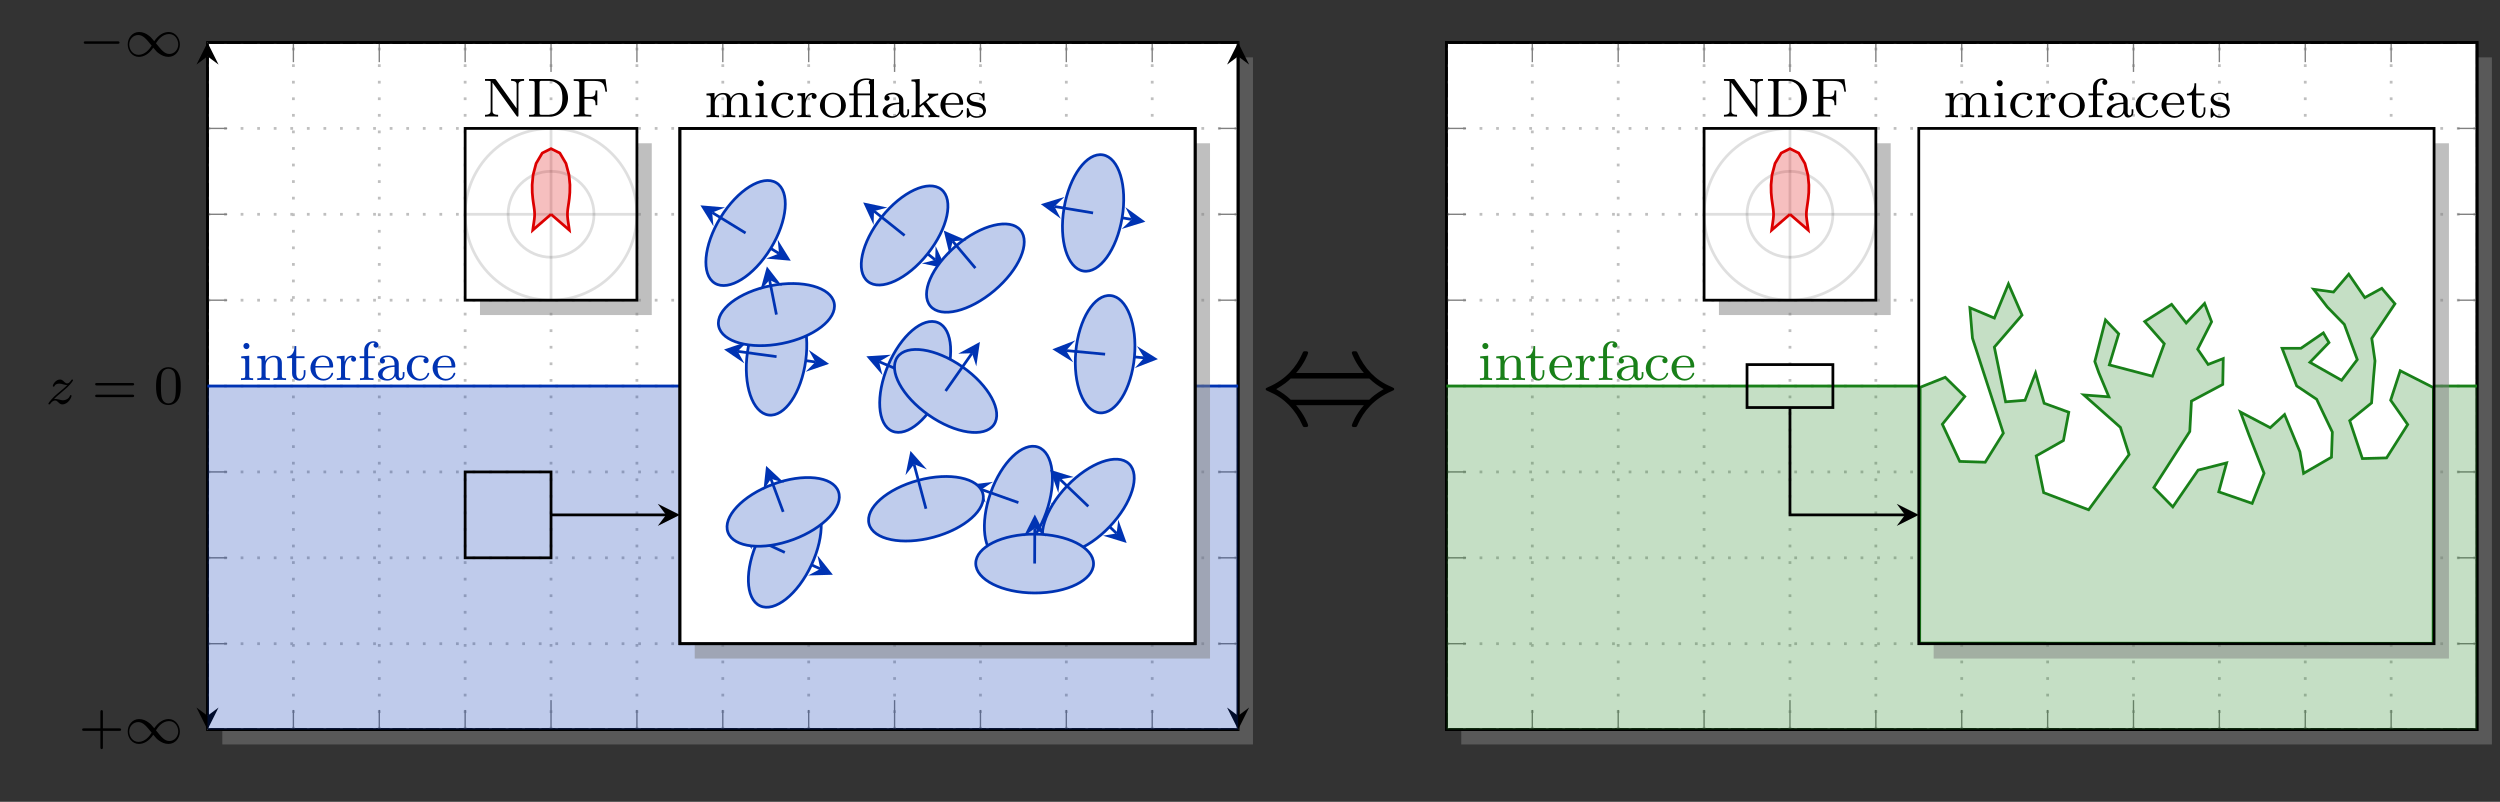 <?xml version="1.0" encoding="UTF-8"?>
<svg xmlns="http://www.w3.org/2000/svg" xmlns:xlink="http://www.w3.org/1999/xlink" width="361.008pt" height="115.783pt" viewBox="0 0 361.008 115.783" version="1.1">
<rect x="0" y="0" width="361.008" height="115.783" fill="#333333" stroke="none"/>
<defs>
<g>
<symbol overflow="visible" id="glyph0-0">
<path style="stroke:none;" d=""/>
</symbol>
<symbol overflow="visible" id="glyph0-1">
<path style="stroke:none;" d="M 5.562 -1.812 C 5.703 -1.812 5.875 -1.812 5.875 -1.984 C 5.875 -2.172 5.703 -2.172 5.562 -2.172 L 1 -2.172 C 0.875 -2.172 0.703 -2.172 0.703 -1.984 C 0.703 -1.812 0.875 -1.812 1 -1.812 Z M 5.562 -1.812 "/>
</symbol>
<symbol overflow="visible" id="glyph0-2">
<path style="stroke:none;" d="M 4.297 -2.188 C 3.828 -2.75 3.766 -2.812 3.484 -3.016 C 3.125 -3.297 2.641 -3.516 2.109 -3.516 C 1.141 -3.516 0.469 -2.656 0.469 -1.719 C 0.469 -0.781 1.125 0.078 2.078 0.078 C 2.734 0.078 3.5 -0.266 4.156 -1.25 C 4.625 -0.688 4.688 -0.625 4.969 -0.422 C 5.344 -0.141 5.828 0.078 6.344 0.078 C 7.328 0.078 8 -0.766 8 -1.719 C 8 -2.656 7.328 -3.516 6.391 -3.516 C 5.734 -3.516 4.969 -3.172 4.297 -2.188 Z M 4.547 -1.891 C 4.844 -2.391 5.5 -3.219 6.438 -3.219 C 7.297 -3.219 7.766 -2.438 7.766 -1.719 C 7.766 -0.953 7.188 -0.344 6.484 -0.344 C 5.781 -0.344 5.312 -0.938 4.547 -1.891 Z M 3.922 -1.547 C 3.625 -1.047 2.969 -0.219 2.031 -0.219 C 1.172 -0.219 0.688 -1 0.688 -1.719 C 0.688 -2.484 1.281 -3.078 1.984 -3.078 C 2.688 -3.078 3.156 -2.5 3.922 -1.547 Z M 3.922 -1.547 "/>
</symbol>
<symbol overflow="visible" id="glyph1-0">
<path style="stroke:none;" d=""/>
</symbol>
<symbol overflow="visible" id="glyph1-1">
<path style="stroke:none;" d="M 1.156 -0.688 C 1.438 -0.984 1.531 -1.078 2.234 -1.656 C 2.312 -1.734 2.875 -2.188 3.094 -2.406 C 3.594 -2.891 3.906 -3.328 3.906 -3.422 C 3.906 -3.484 3.844 -3.516 3.781 -3.516 C 3.703 -3.516 3.703 -3.5 3.625 -3.375 C 3.375 -3.016 3.203 -2.953 3.047 -2.953 C 2.906 -2.953 2.812 -3.016 2.641 -3.172 C 2.438 -3.375 2.281 -3.516 2.031 -3.516 C 1.391 -3.516 0.984 -2.797 0.984 -2.578 C 0.984 -2.578 0.984 -2.484 1.109 -2.484 C 1.188 -2.484 1.219 -2.516 1.25 -2.609 C 1.344 -2.844 1.688 -2.922 1.922 -2.922 C 2.109 -2.922 2.297 -2.875 2.5 -2.812 C 2.828 -2.719 2.906 -2.719 3.078 -2.719 C 2.922 -2.547 2.688 -2.328 2.078 -1.828 C 1.75 -1.547 1.406 -1.281 1.188 -1.062 C 0.609 -0.484 0.344 -0.094 0.344 -0.016 C 0.344 0.062 0.406 0.078 0.469 0.078 C 0.547 0.078 0.562 0.062 0.609 0 C 0.766 -0.234 1.016 -0.484 1.312 -0.484 C 1.5 -0.484 1.578 -0.422 1.734 -0.266 C 1.984 -0.016 2.125 0.078 2.359 0.078 C 3.188 0.078 3.688 -0.906 3.688 -1.156 C 3.688 -1.234 3.641 -1.266 3.562 -1.266 C 3.484 -1.266 3.469 -1.219 3.438 -1.125 C 3.281 -0.734 2.844 -0.516 2.453 -0.516 C 2.297 -0.516 2.125 -0.562 1.875 -0.625 C 1.547 -0.703 1.469 -0.703 1.344 -0.703 C 1.266 -0.703 1.219 -0.703 1.156 -0.688 Z M 1.156 -0.688 "/>
</symbol>
<symbol overflow="visible" id="glyph2-0">
<path style="stroke:none;" d=""/>
</symbol>
<symbol overflow="visible" id="glyph2-1">
<path style="stroke:none;" d="M 5.828 -2.656 C 5.938 -2.656 6.109 -2.656 6.109 -2.844 C 6.109 -3.016 5.906 -3.016 5.797 -3.016 L 0.781 -3.016 C 0.656 -3.016 0.469 -3.016 0.469 -2.844 C 0.469 -2.656 0.625 -2.656 0.75 -2.656 Z M 5.797 -0.969 C 5.906 -0.969 6.109 -0.969 6.109 -1.141 C 6.109 -1.328 5.938 -1.328 5.828 -1.328 L 0.75 -1.328 C 0.625 -1.328 0.469 -1.328 0.469 -1.141 C 0.469 -0.969 0.656 -0.969 0.781 -0.969 Z M 5.797 -0.969 "/>
</symbol>
<symbol overflow="visible" id="glyph2-2">
<path style="stroke:none;" d="M 3.891 -2.547 C 3.891 -3.391 3.812 -3.906 3.547 -4.422 C 3.203 -5.125 2.547 -5.297 2.109 -5.297 C 1.109 -5.297 0.734 -4.547 0.625 -4.328 C 0.344 -3.75 0.328 -2.953 0.328 -2.547 C 0.328 -2.016 0.344 -1.219 0.734 -0.578 C 1.094 0.016 1.688 0.172 2.109 0.172 C 2.5 0.172 3.172 0.047 3.578 -0.734 C 3.875 -1.312 3.891 -2.031 3.891 -2.547 Z M 2.109 -0.062 C 1.844 -0.062 1.297 -0.188 1.125 -1.016 C 1.031 -1.469 1.031 -2.219 1.031 -2.641 C 1.031 -3.188 1.031 -3.75 1.125 -4.188 C 1.297 -5 1.906 -5.078 2.109 -5.078 C 2.375 -5.078 2.938 -4.938 3.094 -4.219 C 3.188 -3.781 3.188 -3.172 3.188 -2.641 C 3.188 -2.172 3.188 -1.453 3.094 -1 C 2.922 -0.172 2.375 -0.062 2.109 -0.062 Z M 2.109 -0.062 "/>
</symbol>
<symbol overflow="visible" id="glyph2-3">
<path style="stroke:none;" d="M 3.469 -1.812 L 5.812 -1.812 C 5.922 -1.812 6.109 -1.812 6.109 -1.984 C 6.109 -2.172 5.922 -2.172 5.812 -2.172 L 3.469 -2.172 L 3.469 -4.531 C 3.469 -4.641 3.469 -4.812 3.297 -4.812 C 3.109 -4.812 3.109 -4.641 3.109 -4.531 L 3.109 -2.172 L 0.75 -2.172 C 0.641 -2.172 0.469 -2.172 0.469 -1.984 C 0.469 -1.812 0.641 -1.812 0.75 -1.812 L 3.109 -1.812 L 3.109 0.547 C 3.109 0.656 3.109 0.828 3.297 0.828 C 3.469 0.828 3.469 0.656 3.469 0.547 Z M 3.469 -1.812 "/>
</symbol>
<symbol overflow="visible" id="glyph2-4">
<path style="stroke:none;" d="M 1.547 -4.906 C 1.547 -5.141 1.375 -5.359 1.109 -5.359 C 0.875 -5.359 0.672 -5.172 0.672 -4.922 C 0.672 -4.641 0.906 -4.469 1.109 -4.469 C 1.391 -4.469 1.547 -4.703 1.547 -4.906 Z M 0.359 -3.422 L 0.359 -3.156 C 0.875 -3.156 0.938 -3.109 0.938 -2.719 L 0.938 -0.625 C 0.938 -0.266 0.844 -0.266 0.328 -0.266 L 0.328 0 C 0.641 -0.031 1.094 -0.031 1.219 -0.031 C 1.312 -0.031 1.797 -0.031 2.078 0 L 2.078 -0.266 C 1.547 -0.266 1.516 -0.297 1.516 -0.609 L 1.516 -3.516 Z M 0.359 -3.422 "/>
</symbol>
<symbol overflow="visible" id="glyph2-5">
<path style="stroke:none;" d="M 3.875 -2.422 C 3.875 -3.078 3.562 -3.516 2.734 -3.516 C 1.938 -3.516 1.578 -2.938 1.484 -2.75 L 1.484 -3.516 L 0.328 -3.422 L 0.328 -3.156 C 0.875 -3.156 0.938 -3.109 0.938 -2.719 L 0.938 -0.625 C 0.938 -0.266 0.844 -0.266 0.328 -0.266 L 0.328 0 C 0.672 -0.031 1.016 -0.031 1.234 -0.031 C 1.469 -0.031 1.797 -0.031 2.141 0 L 2.141 -0.266 C 1.641 -0.266 1.531 -0.266 1.531 -0.625 L 1.531 -2.062 C 1.531 -2.906 2.172 -3.297 2.656 -3.297 C 3.141 -3.297 3.266 -2.953 3.266 -2.453 L 3.266 -0.625 C 3.266 -0.266 3.172 -0.266 2.656 -0.266 L 2.656 0 C 3 -0.031 3.359 -0.031 3.562 -0.031 C 3.797 -0.031 4.141 -0.031 4.484 0 L 4.484 -0.266 C 3.969 -0.266 3.875 -0.266 3.875 -0.625 Z M 3.875 -2.422 "/>
</symbol>
<symbol overflow="visible" id="glyph2-6">
<path style="stroke:none;" d="M 1.484 -3.172 L 2.672 -3.172 L 2.672 -3.438 L 1.484 -3.438 L 1.484 -4.906 L 1.234 -4.906 C 1.234 -4.172 0.906 -3.422 0.156 -3.391 L 0.156 -3.172 L 0.875 -3.172 L 0.875 -1 C 0.875 -0.062 1.594 0.078 1.953 0.078 C 2.5 0.078 2.812 -0.391 2.812 -1 L 2.812 -1.438 L 2.562 -1.438 L 2.562 -1.016 C 2.562 -0.469 2.312 -0.172 2.016 -0.172 C 1.484 -0.172 1.484 -0.859 1.484 -0.984 Z M 1.484 -3.172 "/>
</symbol>
<symbol overflow="visible" id="glyph2-7">
<path style="stroke:none;" d="M 3.297 -1.812 C 3.469 -1.812 3.516 -1.812 3.516 -2 C 3.516 -2.703 3.125 -3.547 2 -3.547 C 1.016 -3.547 0.234 -2.734 0.234 -1.75 C 0.234 -0.719 1.094 0.078 2.109 0.078 C 3.109 0.078 3.516 -0.766 3.516 -0.953 C 3.516 -0.984 3.484 -1.062 3.391 -1.062 C 3.297 -1.062 3.281 -1.016 3.266 -0.969 C 2.984 -0.188 2.297 -0.172 2.156 -0.172 C 1.797 -0.172 1.422 -0.328 1.188 -0.703 C 0.953 -1.062 0.953 -1.578 0.953 -1.812 Z M 0.953 -2.031 C 1.031 -3.141 1.703 -3.328 2 -3.328 C 2.938 -3.328 2.969 -2.203 2.969 -2.031 Z M 0.953 -2.031 "/>
</symbol>
<symbol overflow="visible" id="glyph2-8">
<path style="stroke:none;" d="M 1.469 -1.812 C 1.469 -2.422 1.719 -3.281 2.484 -3.297 C 2.438 -3.266 2.344 -3.203 2.344 -3.016 C 2.344 -2.766 2.547 -2.656 2.703 -2.656 C 2.891 -2.656 3.062 -2.781 3.062 -3.016 C 3.062 -3.297 2.812 -3.516 2.453 -3.516 C 1.938 -3.516 1.578 -3.125 1.422 -2.672 L 1.406 -2.672 L 1.406 -3.516 L 0.281 -3.422 L 0.281 -3.156 C 0.828 -3.156 0.891 -3.109 0.891 -2.719 L 0.891 -0.625 C 0.891 -0.266 0.781 -0.266 0.281 -0.266 L 0.281 0 C 0.594 -0.031 1.031 -0.031 1.219 -0.031 C 1.688 -0.031 1.703 -0.031 2.219 0 L 2.219 -0.266 L 2.062 -0.266 C 1.484 -0.266 1.469 -0.344 1.469 -0.641 Z M 1.469 -1.812 "/>
</symbol>
<symbol overflow="visible" id="glyph2-9">
<path style="stroke:none;" d="M 1.516 -3.172 L 2.484 -3.172 L 2.484 -3.438 L 1.5 -3.438 L 1.5 -4.328 C 1.5 -5.031 1.891 -5.391 2.234 -5.391 C 2.359 -5.391 2.438 -5.359 2.469 -5.344 C 2.328 -5.281 2.281 -5.141 2.281 -5.031 C 2.281 -4.828 2.438 -4.672 2.641 -4.672 C 2.859 -4.672 3 -4.828 3 -5.031 C 3 -5.375 2.672 -5.609 2.25 -5.609 C 1.656 -5.609 0.938 -5.172 0.938 -4.328 L 0.938 -3.438 L 0.281 -3.438 L 0.281 -3.172 L 0.938 -3.172 L 0.938 -0.625 C 0.938 -0.266 0.844 -0.266 0.328 -0.266 L 0.328 0 C 0.641 -0.031 1.078 -0.031 1.281 -0.031 C 1.75 -0.031 1.766 -0.031 2.281 0 L 2.281 -0.266 L 2.125 -0.266 C 1.531 -0.266 1.516 -0.344 1.516 -0.641 Z M 1.516 -3.172 "/>
</symbol>
<symbol overflow="visible" id="glyph2-10">
<path style="stroke:none;" d="M 3.344 -2.375 C 3.344 -3.156 2.594 -3.547 1.859 -3.547 C 1.203 -3.547 0.609 -3.297 0.609 -2.766 C 0.609 -2.531 0.781 -2.391 0.984 -2.391 C 1.219 -2.391 1.359 -2.547 1.359 -2.766 C 1.359 -2.953 1.25 -3.094 1.062 -3.125 C 1.359 -3.328 1.797 -3.328 1.844 -3.328 C 2.297 -3.328 2.734 -3.016 2.734 -2.359 L 2.734 -2.125 C 2.281 -2.094 1.75 -2.078 1.188 -1.844 C 0.484 -1.531 0.344 -1.078 0.344 -0.812 C 0.344 -0.125 1.156 0.078 1.703 0.078 C 2.281 0.078 2.641 -0.25 2.828 -0.562 C 2.859 -0.266 3.062 0.047 3.422 0.047 C 3.5 0.047 4.172 0.016 4.172 -0.719 L 4.172 -1.156 L 3.922 -1.156 L 3.922 -0.719 C 3.922 -0.391 3.812 -0.266 3.641 -0.266 C 3.344 -0.266 3.344 -0.625 3.344 -0.719 Z M 2.734 -1.125 C 2.734 -0.344 2.094 -0.141 1.766 -0.141 C 1.359 -0.141 1 -0.422 1 -0.812 C 1 -1.328 1.5 -1.875 2.734 -1.906 Z M 2.734 -1.125 "/>
</symbol>
<symbol overflow="visible" id="glyph2-11">
<path style="stroke:none;" d="M 2.938 -3.156 C 2.703 -3.094 2.672 -2.906 2.672 -2.812 C 2.672 -2.594 2.828 -2.438 3.047 -2.438 C 3.266 -2.438 3.422 -2.578 3.422 -2.828 C 3.422 -3.312 2.891 -3.547 2.141 -3.547 C 1.031 -3.547 0.281 -2.672 0.281 -1.719 C 0.281 -0.703 1.109 0.078 2.109 0.078 C 3.234 0.078 3.516 -0.859 3.516 -0.953 C 3.516 -1.047 3.406 -1.047 3.391 -1.047 C 3.328 -1.047 3.297 -1.047 3.266 -0.969 C 3.219 -0.797 2.984 -0.172 2.188 -0.172 C 1.703 -0.172 0.984 -0.547 0.984 -1.734 C 0.984 -2.875 1.578 -3.312 2.156 -3.312 C 2.234 -3.312 2.656 -3.312 2.938 -3.156 Z M 2.938 -3.156 "/>
</symbol>
<symbol overflow="visible" id="glyph2-12">
<path style="stroke:none;" d="M 6.219 -2.422 C 6.219 -3.062 5.938 -3.516 5.078 -3.516 C 4.344 -3.516 3.969 -3.016 3.844 -2.781 C 3.703 -3.359 3.25 -3.516 2.734 -3.516 C 1.953 -3.516 1.594 -2.969 1.484 -2.75 L 1.484 -3.516 L 0.328 -3.422 L 0.328 -3.156 C 0.875 -3.156 0.938 -3.109 0.938 -2.719 L 0.938 -0.625 C 0.938 -0.266 0.844 -0.266 0.328 -0.266 L 0.328 0 C 0.672 -0.031 1.016 -0.031 1.234 -0.031 C 1.469 -0.031 1.797 -0.031 2.141 0 L 2.141 -0.266 C 1.641 -0.266 1.531 -0.266 1.531 -0.625 L 1.531 -2.062 C 1.531 -2.906 2.172 -3.297 2.672 -3.297 C 3.188 -3.297 3.281 -2.891 3.281 -2.453 L 3.281 -0.625 C 3.281 -0.266 3.172 -0.266 2.672 -0.266 L 2.672 0 C 3.016 -0.031 3.359 -0.031 3.578 -0.031 C 3.812 -0.031 4.141 -0.031 4.484 0 L 4.484 -0.266 C 3.969 -0.266 3.875 -0.266 3.875 -0.625 L 3.875 -2.062 C 3.875 -2.906 4.516 -3.297 5.016 -3.297 C 5.531 -3.297 5.625 -2.891 5.625 -2.453 L 5.625 -0.625 C 5.625 -0.266 5.516 -0.266 5.016 -0.266 L 5.016 0 C 5.359 -0.031 5.703 -0.031 5.922 -0.031 C 6.156 -0.031 6.484 -0.031 6.828 0 L 6.828 -0.266 C 6.312 -0.266 6.219 -0.266 6.219 -0.625 Z M 6.219 -2.422 "/>
</symbol>
<symbol overflow="visible" id="glyph2-13">
<path style="stroke:none;" d="M 3.984 -1.703 C 3.984 -2.688 3.156 -3.547 2.109 -3.547 C 1.062 -3.547 0.234 -2.688 0.234 -1.703 C 0.234 -0.703 1.094 0.078 2.109 0.078 C 3.141 0.078 3.984 -0.703 3.984 -1.703 Z M 2.109 -0.172 C 1.688 -0.172 1.344 -0.375 1.172 -0.656 C 0.969 -0.984 0.953 -1.375 0.953 -1.766 C 0.953 -2.078 0.953 -2.547 1.188 -2.891 C 1.406 -3.172 1.734 -3.328 2.109 -3.328 C 2.531 -3.328 2.875 -3.125 3.047 -2.859 C 3.266 -2.516 3.281 -2.094 3.281 -1.766 C 3.281 -1.406 3.266 -0.969 3.031 -0.625 C 2.828 -0.312 2.469 -0.172 2.109 -0.172 Z M 2.109 -0.172 "/>
</symbol>
<symbol overflow="visible" id="glyph2-14">
<path style="stroke:none;" d="M 3.812 -5.531 L 3.484 -5.484 C 3.453 -5.484 3.453 -5.484 3.422 -5.5 C 3.156 -5.609 2.812 -5.609 2.703 -5.609 C 1.844 -5.609 0.891 -5.188 0.891 -4.312 L 0.891 -3.438 L 0.234 -3.438 L 0.234 -3.172 L 0.891 -3.172 L 0.891 -0.625 C 0.891 -0.266 0.781 -0.266 0.281 -0.266 L 0.281 0 C 0.594 -0.031 1.031 -0.031 1.172 -0.031 C 1.328 -0.031 1.766 -0.031 2.078 0 L 2.078 -0.266 C 1.562 -0.266 1.469 -0.266 1.469 -0.625 L 1.469 -3.172 L 3.234 -3.172 L 3.234 -0.625 C 3.234 -0.266 3.125 -0.266 2.625 -0.266 L 2.625 0 C 2.938 -0.031 3.375 -0.031 3.516 -0.031 C 3.672 -0.031 4.109 -0.031 4.422 0 L 4.422 -0.266 C 3.906 -0.266 3.812 -0.266 3.812 -0.625 Z M 1.438 -3.438 L 1.438 -4.297 C 1.438 -5.031 2.062 -5.391 2.703 -5.391 C 2.984 -5.391 3.109 -5.359 3.203 -5.328 C 3.094 -5.266 3.047 -5.156 3.047 -5.031 C 3.047 -4.812 3.219 -4.719 3.234 -4.719 L 3.234 -3.438 Z M 1.438 -3.438 "/>
</symbol>
<symbol overflow="visible" id="glyph2-15">
<path style="stroke:none;" d="M 2.406 -2.172 L 3.078 -2.703 C 3.609 -3.125 3.938 -3.156 4.141 -3.172 L 4.141 -3.438 C 3.938 -3.406 3.828 -3.406 3.5 -3.406 C 3.109 -3.406 3 -3.422 2.656 -3.438 L 2.656 -3.172 C 2.812 -3.156 2.844 -3.062 2.844 -3.016 C 2.844 -2.844 2.672 -2.703 2.609 -2.656 L 1.469 -1.734 L 1.469 -5.531 L 0.281 -5.438 L 0.281 -5.172 C 0.828 -5.172 0.891 -5.125 0.891 -4.734 L 0.891 -0.625 C 0.891 -0.266 0.781 -0.266 0.281 -0.266 L 0.281 0 C 0.594 -0.031 1.016 -0.031 1.156 -0.031 C 1.312 -0.031 1.734 -0.031 2.047 0 L 2.047 -0.266 C 1.531 -0.266 1.438 -0.266 1.438 -0.625 L 1.438 -1.391 L 1.969 -1.828 C 2 -1.828 2.203 -1.547 2.328 -1.391 C 2.453 -1.234 2.578 -1.062 2.703 -0.906 C 2.828 -0.75 2.984 -0.547 2.984 -0.422 C 2.984 -0.281 2.844 -0.266 2.734 -0.266 L 2.734 0 C 3.078 -0.031 3.438 -0.031 3.578 -0.031 C 3.875 -0.031 4.047 -0.031 4.312 0 L 4.312 -0.266 C 3.984 -0.266 3.844 -0.297 3.547 -0.672 Z M 2.406 -2.172 "/>
</symbol>
<symbol overflow="visible" id="glyph2-16">
<path style="stroke:none;" d="M 2.844 -3.344 C 2.844 -3.469 2.844 -3.547 2.734 -3.547 C 2.688 -3.547 2.672 -3.547 2.547 -3.422 C 2.531 -3.422 2.453 -3.344 2.438 -3.344 C 2.422 -3.344 2.406 -3.344 2.359 -3.375 C 2.234 -3.469 2 -3.547 1.641 -3.547 C 0.531 -3.547 0.281 -2.953 0.281 -2.562 C 0.281 -2.172 0.578 -1.938 0.594 -1.906 C 0.922 -1.672 1.094 -1.641 1.641 -1.547 C 2.016 -1.469 2.625 -1.359 2.625 -0.828 C 2.625 -0.516 2.422 -0.141 1.688 -0.141 C 0.875 -0.141 0.641 -0.766 0.547 -1.188 C 0.516 -1.297 0.5 -1.328 0.406 -1.328 C 0.281 -1.328 0.281 -1.266 0.281 -1.109 L 0.281 -0.125 C 0.281 0 0.281 0.078 0.375 0.078 C 0.438 0.078 0.438 0.078 0.578 -0.078 C 0.625 -0.125 0.703 -0.219 0.75 -0.266 C 1.109 0.062 1.484 0.078 1.688 0.078 C 2.703 0.078 3.047 -0.5 3.047 -1.031 C 3.047 -1.406 2.828 -1.969 1.875 -2.141 C 1.812 -2.156 1.359 -2.234 1.328 -2.234 C 1.078 -2.297 0.703 -2.469 0.703 -2.781 C 0.703 -3.016 0.891 -3.359 1.641 -3.359 C 2.531 -3.359 2.578 -2.703 2.594 -2.484 C 2.594 -2.422 2.656 -2.391 2.703 -2.391 C 2.844 -2.391 2.844 -2.453 2.844 -2.594 Z M 2.844 -3.344 "/>
</symbol>
<symbol overflow="visible" id="glyph2-17">
<path style="stroke:none;" d="M 1.938 -5.328 C 1.844 -5.438 1.844 -5.438 1.688 -5.438 L 0.344 -5.438 L 0.344 -5.172 L 0.578 -5.172 C 0.719 -5.172 0.781 -5.172 0.938 -5.156 C 1.141 -5.141 1.156 -5.125 1.156 -4.984 L 1.156 -0.859 C 1.156 -0.641 1.156 -0.266 0.344 -0.266 L 0.344 0 C 0.703 -0.031 1.078 -0.031 1.297 -0.031 C 1.5 -0.031 1.875 -0.031 2.234 0 L 2.234 -0.266 C 1.422 -0.266 1.422 -0.641 1.422 -0.859 L 1.422 -4.922 L 4.875 -0.125 C 4.953 -0.031 4.969 0 5.047 0 C 5.172 0 5.172 -0.078 5.172 -0.219 L 5.172 -4.594 C 5.172 -4.797 5.172 -5.172 5.984 -5.172 L 5.984 -5.438 C 5.625 -5.422 5.25 -5.422 5.047 -5.422 C 4.844 -5.422 4.469 -5.422 4.109 -5.438 L 4.109 -5.172 C 4.906 -5.172 4.906 -4.797 4.906 -4.594 L 4.906 -1.188 Z M 1.938 -5.328 "/>
</symbol>
<symbol overflow="visible" id="glyph2-18">
<path style="stroke:none;" d="M 0.359 -5.438 L 0.359 -5.172 L 0.547 -5.172 C 1.156 -5.172 1.172 -5.094 1.172 -4.797 L 1.172 -0.641 C 1.172 -0.344 1.156 -0.266 0.547 -0.266 L 0.359 -0.266 L 0.359 0 L 3.391 0 C 4.828 0 5.984 -1.188 5.984 -2.672 C 5.984 -4.203 4.828 -5.438 3.391 -5.438 Z M 2.266 -0.266 C 1.891 -0.266 1.875 -0.312 1.875 -0.594 L 1.875 -4.859 C 1.875 -5.125 1.891 -5.172 2.266 -5.172 L 3.172 -5.172 C 3.797 -5.172 4.312 -4.922 4.672 -4.531 C 5.172 -3.922 5.172 -3.062 5.172 -2.672 C 5.172 -2.266 5.172 -1.484 4.672 -0.906 C 4.406 -0.578 3.891 -0.266 3.172 -0.266 Z M 2.266 -0.266 "/>
</symbol>
<symbol overflow="visible" id="glyph2-19">
<path style="stroke:none;" d="M 4.938 -5.422 L 0.344 -5.422 L 0.344 -5.156 L 0.531 -5.156 C 1.141 -5.156 1.156 -5.062 1.156 -4.766 L 1.156 -0.641 C 1.156 -0.344 1.141 -0.266 0.531 -0.266 L 0.344 -0.266 L 0.344 0 C 1.031 -0.031 1.047 -0.031 1.578 -0.031 C 1.953 -0.031 2.531 -0.031 2.891 0 L 2.891 -0.266 L 2.641 -0.266 C 1.891 -0.266 1.891 -0.375 1.891 -0.656 L 1.891 -2.578 L 2.625 -2.578 C 3.406 -2.578 3.5 -2.328 3.5 -1.656 L 3.75 -1.656 L 3.75 -3.781 L 3.5 -3.781 C 3.5 -3.094 3.406 -2.844 2.625 -2.844 L 1.891 -2.844 L 1.891 -4.828 C 1.891 -5.094 1.906 -5.156 2.266 -5.156 L 3.328 -5.156 C 4.625 -5.156 4.781 -4.656 4.922 -3.609 L 5.156 -3.609 Z M 4.938 -5.422 "/>
</symbol>
<symbol overflow="visible" id="glyph3-0">
<path style="stroke:none;" d=""/>
</symbol>
<symbol overflow="visible" id="glyph3-1">
<path style="stroke:none;" d="M 5.062 -7.312 C 6.203 -8.609 6.797 -10.062 6.797 -10.219 C 6.797 -10.453 6.578 -10.453 6.391 -10.453 C 6.094 -10.453 6.094 -10.438 5.922 -10.047 C 5.094 -8.203 3.625 -6.375 1.016 -5.266 C 0.734 -5.141 0.672 -5.125 0.672 -4.984 C 0.672 -4.938 0.672 -4.906 0.703 -4.859 C 0.734 -4.828 0.75 -4.797 1.156 -4.625 C 3.344 -3.703 4.984 -2.016 6 0.297 C 6.078 0.484 6.156 0.5 6.391 0.5 C 6.578 0.5 6.797 0.5 6.797 0.266 C 6.797 0.094 6.203 -1.359 5.062 -2.656 L 14.844 -2.656 C 13.703 -1.359 13.109 0.094 13.109 0.266 C 13.109 0.5 13.328 0.5 13.5 0.5 C 13.812 0.5 13.812 0.484 13.984 0.078 C 14.797 -1.75 16.281 -3.578 18.891 -4.703 C 19.172 -4.828 19.219 -4.844 19.219 -4.984 C 19.219 -5.016 19.219 -5.062 19.203 -5.094 C 19.172 -5.141 19.141 -5.156 18.75 -5.344 C 16.562 -6.25 14.922 -7.953 13.906 -10.266 C 13.828 -10.438 13.75 -10.453 13.5 -10.453 C 13.328 -10.453 13.109 -10.453 13.109 -10.219 C 13.109 -10.062 13.703 -8.609 14.844 -7.312 Z M 4.281 -3.453 C 3.688 -4.031 3.016 -4.5 2.188 -4.984 C 3.281 -5.625 3.891 -6.109 4.281 -6.516 L 15.625 -6.516 C 16.219 -5.938 16.891 -5.453 17.703 -4.984 C 16.609 -4.344 16.016 -3.844 15.625 -3.453 Z M 4.281 -3.453 "/>
</symbol>
</g>
<clipPath id="clip1">
  <path d="M 29.965 5 L 178.785 5 L 178.785 106 L 29.965 106 Z M 29.965 5 "/>
</clipPath>
<clipPath id="clip2">
  <path d="M 29 6.141 L 179 6.141 L 179 105.355 L 29 105.355 Z M 29 6.141 "/>
</clipPath>
<clipPath id="clip3">
  <path d="M 29.965 6 L 178.785 6 L 178.785 106 L 29.965 106 Z M 29.965 6 "/>
</clipPath>
<clipPath id="clip4">
  <path d="M 29 6.141 L 179 6.141 L 179 105.355 L 29 105.355 Z M 29 6.141 "/>
</clipPath>
<clipPath id="clip5">
  <path d="M 29.965 55 L 178.785 55 L 178.785 105.355 L 29.965 105.355 Z M 29.965 55 "/>
</clipPath>
<clipPath id="clip6">
  <path d="M 29.965 55 L 178.785 55 L 178.785 56 L 29.965 56 Z M 29.965 55 "/>
</clipPath>
<clipPath id="clip7">
  <path d="M 208.871 5 L 357.691 5 L 357.691 106 L 208.871 106 Z M 208.871 5 "/>
</clipPath>
<clipPath id="clip8">
  <path d="M 208 6.141 L 358 6.141 L 358 105.355 L 208 105.355 Z M 208 6.141 "/>
</clipPath>
<clipPath id="clip9">
  <path d="M 208.871 6 L 357.691 6 L 357.691 106 L 208.871 106 Z M 208.871 6 "/>
</clipPath>
<clipPath id="clip10">
  <path d="M 208 6.141 L 358 6.141 L 358 105.355 L 208 105.355 Z M 208 6.141 "/>
</clipPath>
<clipPath id="clip11">
  <path d="M 208.871 55 L 357.691 55 L 357.691 105.355 L 208.871 105.355 Z M 208.871 55 "/>
</clipPath>
<clipPath id="clip12">
  <path d="M 208.871 55 L 357.691 55 L 357.691 56 L 208.871 56 Z M 208.871 55 "/>
</clipPath>
<clipPath id="clip14">
  <path d="M 0.008 0.262 L 74.562 0.262 L 74.562 54 L 0.008 54 Z M 0.008 0.262 "/>
</clipPath>
<clipPath id="clip15">
  <path d="M 0.008 0.262 L 74.562 0.262 L 74.562 54.074 L 0.008 54.074 Z M 0.008 0.262 "/>
</clipPath>
<clipPath id="clip13">
  <rect width="75" height="55"/>
</clipPath>
<g id="surface4" clip-path="url(#clip13)">
<g clip-path="url(#clip14)" clip-rule="nonzero">
<path style=" stroke:none;fill-rule:evenodd;fill:rgb(9.804%,50.195%,9.804%);fill-opacity:0.251;" d="M 0.207 53.836 L 0.273 16.922 L 3.898 15.477 L 6.719 18.254 L 3.48 22.25 L 5.988 27.617 L 9.668 27.734 L 12.281 23.539 L 7.824 9.824 L 7.457 5.441 L 10.988 6.926 L 13.02 2 L 14.98 6.496 L 10.984 11.121 L 12.613 19.016 L 15.414 18.789 L 16.934 14.855 L 18.172 19.223 L 21.727 20.52 L 20.957 24.602 L 17.027 26.824 L 18.105 32.121 L 24.59 34.598 L 30.434 26.625 L 29.18 22.703 L 23.906 18.02 L 27.52 18.301 L 26.059 14.805 L 25.488 13.195 L 27.027 7.199 L 28.934 9.203 L 27.582 13.684 L 33.801 15.316 L 35.512 10.637 L 32.688 7.43 L 36.57 4.945 L 38.676 7.637 L 41.328 4.816 L 42.34 7.465 L 40.332 11.422 L 41.84 13.621 L 44.023 12.773 L 43.953 16.504 L 39.434 18.914 L 39.191 23.297 L 34.004 31.379 L 36.742 34.184 L 40.395 28.875 L 44.512 27.828 L 43.375 32.008 L 48.199 33.676 L 49.914 29.328 L 47.742 23.805 L 46.508 20.488 L 50.809 22.75 L 52.875 20.852 L 55.086 26.227 L 55.621 29.34 L 59.645 27.012 L 59.77 23.387 L 57.504 18.641 L 54.625 16.719 L 52.52 11.293 L 55.238 11.289 L 58.473 9.066 L 59.285 10.469 L 56.535 13.312 L 61.109 15.906 L 63.371 12.926 L 61.5 7.84 L 59.055 5.34 L 57.07 2.773 L 59.941 3.172 L 62.137 0.59 L 64.453 3.969 L 66.91 2.633 L 68.805 4.867 L 65.461 9.859 L 65.926 13.109 L 65.723 15.406 L 65.43 19.176 L 62.277 21.734 L 64.105 27.207 L 67.598 27.109 L 70.648 22.297 L 68.188 18.781 L 69.57 14.531 L 74.363 16.965 L 74.32 53.871 Z M 0.207 53.836 "/>
</g>
<g clip-path="url(#clip15)" clip-rule="nonzero">
<path style="fill:none;stroke-width:0.4;stroke-linecap:butt;stroke-linejoin:miter;stroke:rgb(9.804%,50.195%,9.804%);stroke-opacity:1;stroke-miterlimit:4;" d="M 0.201 53.549 L 0.267 16.651 L 3.89 15.206 L 6.709 17.978 L 3.473 21.976 L 5.979 27.34 L 9.657 27.457 L 12.269 23.264 L 7.814 9.557 L 7.447 5.177 L 10.976 6.66 L 13.006 1.737 L 14.966 6.231 L 10.972 10.853 L 12.6 18.744 L 15.4 18.517 L 16.918 14.586 L 18.156 18.95 L 21.709 20.247 L 20.94 24.323 L 17.012 26.548 L 18.09 31.846 L 24.57 34.317 L 30.411 26.349 L 29.158 22.429 L 23.887 17.752 L 27.498 18.025 L 26.038 14.535 L 25.468 12.926 L 27.006 6.934 L 28.912 8.936 L 27.561 13.414 L 33.776 15.046 L 35.486 10.365 L 32.664 7.164 L 36.544 4.681 L 38.649 7.371 L 41.299 4.552 L 42.311 7.199 L 40.304 11.15 L 41.811 13.352 L 43.993 12.505 L 43.923 16.233 L 39.406 18.642 L 39.164 23.022 L 33.979 31.104 L 36.716 33.903 L 40.366 28.597 L 44.481 27.551 L 43.345 31.729 L 48.167 33.396 L 49.881 29.05 L 47.71 23.53 L 46.476 20.215 L 50.775 22.476 L 52.84 20.578 L 55.05 25.951 L 55.585 29.062 L 59.606 26.735 L 59.731 23.112 L 57.466 18.373 L 54.589 16.448 L 52.485 11.021 L 55.202 11.021 L 58.435 8.8 L 59.247 10.197 L 56.498 13.044 L 61.07 15.636 L 63.33 12.657 L 61.46 7.574 L 59.016 5.075 L 57.033 2.51 L 59.902 2.905 L 62.097 0.328 L 64.412 3.709 L 66.867 2.37 L 68.761 4.603 L 65.419 9.592 L 65.884 12.841 L 65.681 15.136 L 65.388 18.904 L 62.237 21.461 L 64.064 26.93 L 67.555 26.833 L 70.604 22.023 L 68.144 18.509 L 69.526 14.262 L 74.316 16.694 L 74.273 53.584 Z M 0.201 53.549 " transform="matrix(1.001,0,0,1.001,0.006,0.262)"/>
</g>
</g>
</defs>
<g id="surface1">
<path style=" stroke:none;fill-rule:nonzero;fill:rgb(50%,50%,50%);fill-opacity:0.5;" d="M 32.105 8.285 L 32.105 107.5 L 180.93 107.5 L 180.93 8.285 Z M 32.105 8.285 "/>
<path style="fill-rule:nonzero;fill:rgb(100%,100%,100%);fill-opacity:1;stroke-width:0.399;stroke-linecap:butt;stroke-linejoin:miter;stroke:rgb(0%,0%,0%);stroke-opacity:1;stroke-miterlimit:10;" d="M -0.001 99.215 L -0.001 0.001 L 148.823 0.001 L 148.823 99.215 Z M -0.001 99.215 " transform="matrix(1,0,0,-1,29.962,105.356)"/>
<path style="fill:none;stroke-width:0.399;stroke-linecap:butt;stroke-linejoin:miter;stroke:rgb(75%,75%,75%);stroke-opacity:1;stroke-dasharray:0.399,1.993;stroke-miterlimit:10;" d="M 161.224 99.214 L 161.224 198.428 M 173.627 99.214 L 173.627 198.428 M 186.025 99.214 L 186.025 198.428 M 210.83 99.214 L 210.83 198.428 M 223.232 99.214 L 223.232 198.428 M 235.634 99.214 L 235.634 198.428 M 260.439 99.214 L 260.439 198.428 M 272.837 99.214 L 272.837 198.428 M 285.24 99.214 L 285.24 198.428 " transform="matrix(1,0,0,-1,-118.857,204.569)"/>
<g clip-path="url(#clip1)" clip-rule="nonzero">
<path style="fill:none;stroke-width:0.399;stroke-linecap:butt;stroke-linejoin:miter;stroke:rgb(75%,75%,75%);stroke-opacity:1;stroke-dasharray:0.399,1.993;stroke-miterlimit:10;" d="M 148.822 99.214 L 148.822 198.428 M 198.427 99.214 L 198.427 198.428 M 248.037 99.214 L 248.037 198.428 M 297.642 99.214 L 297.642 198.428 " transform="matrix(1,0,0,-1,-118.857,204.569)"/>
</g>
<path style="fill:none;stroke-width:0.399;stroke-linecap:butt;stroke-linejoin:miter;stroke:rgb(75%,75%,75%);stroke-opacity:1;stroke-dasharray:0.399,1.993;stroke-miterlimit:10;" d="M 148.822 186.026 L 297.642 186.026 M 148.822 173.624 L 297.642 173.624 M 148.822 161.221 L 297.642 161.221 M 148.822 136.421 L 297.642 136.421 M 148.822 124.018 L 297.642 124.018 M 148.822 111.616 L 297.642 111.616 " transform="matrix(1,0,0,-1,-118.857,204.569)"/>
<g clip-path="url(#clip2)" clip-rule="nonzero">
<path style="fill:none;stroke-width:0.399;stroke-linecap:butt;stroke-linejoin:miter;stroke:rgb(75%,75%,75%);stroke-opacity:1;stroke-dasharray:0.399,1.993;stroke-miterlimit:10;" d="M 148.822 198.428 L 297.642 198.428 M 148.822 148.823 L 297.642 148.823 M 148.822 99.214 L 297.642 99.214 " transform="matrix(1,0,0,-1,-118.857,204.569)"/>
</g>
<path style="fill:none;stroke-width:0.199;stroke-linecap:butt;stroke-linejoin:miter;stroke:rgb(50%,50%,50%);stroke-opacity:1;stroke-miterlimit:10;" d="M 161.224 99.214 L 161.224 102.049 M 161.224 198.428 L 161.224 195.592 M 173.627 99.214 L 173.627 102.049 M 173.627 198.428 L 173.627 195.592 M 186.025 99.214 L 186.025 102.049 M 186.025 198.428 L 186.025 195.592 M 210.83 99.214 L 210.83 102.049 M 210.83 198.428 L 210.83 195.592 M 223.232 99.214 L 223.232 102.049 M 223.232 198.428 L 223.232 195.592 M 235.634 99.214 L 235.634 102.049 M 235.634 198.428 L 235.634 195.592 M 260.439 99.214 L 260.439 102.049 M 260.439 198.428 L 260.439 195.592 M 272.837 99.214 L 272.837 102.049 M 272.837 198.428 L 272.837 195.592 M 285.24 99.214 L 285.24 102.049 M 285.24 198.428 L 285.24 195.592 " transform="matrix(1,0,0,-1,-118.857,204.569)"/>
<g clip-path="url(#clip3)" clip-rule="nonzero">
<path style="fill:none;stroke-width:0.199;stroke-linecap:butt;stroke-linejoin:miter;stroke:rgb(50%,50%,50%);stroke-opacity:1;stroke-miterlimit:10;" d="M 148.822 99.214 L 148.822 103.467 M 148.822 198.428 L 148.822 194.178 M 198.427 99.214 L 198.427 103.467 M 198.427 198.428 L 198.427 194.178 M 248.037 99.214 L 248.037 103.467 M 248.037 198.428 L 248.037 194.178 M 297.642 99.214 L 297.642 103.467 M 297.642 198.428 L 297.642 194.178 " transform="matrix(1,0,0,-1,-118.857,204.569)"/>
</g>
<path style="fill:none;stroke-width:0.199;stroke-linecap:butt;stroke-linejoin:miter;stroke:rgb(50%,50%,50%);stroke-opacity:1;stroke-miterlimit:10;" d="M 148.822 186.026 L 151.658 186.026 M 297.642 186.026 L 294.806 186.026 M 148.822 173.624 L 151.658 173.624 M 297.642 173.624 L 294.806 173.624 M 148.822 161.221 L 151.658 161.221 M 297.642 161.221 L 294.806 161.221 M 148.822 136.421 L 151.658 136.421 M 297.642 136.421 L 294.806 136.421 M 148.822 124.018 L 151.658 124.018 M 297.642 124.018 L 294.806 124.018 M 148.822 111.616 L 151.658 111.616 M 297.642 111.616 L 294.806 111.616 " transform="matrix(1,0,0,-1,-118.857,204.569)"/>
<g clip-path="url(#clip4)" clip-rule="nonzero">
<path style="fill:none;stroke-width:0.199;stroke-linecap:butt;stroke-linejoin:miter;stroke:rgb(50%,50%,50%);stroke-opacity:1;stroke-miterlimit:10;" d="M 148.822 198.428 L 153.072 198.428 M 297.642 198.428 L 293.392 198.428 M 148.822 148.823 L 153.072 148.823 M 297.642 148.823 L 293.392 148.823 M 148.822 99.214 L 153.072 99.214 M 297.642 99.214 L 293.392 99.214 " transform="matrix(1,0,0,-1,-118.857,204.569)"/>
</g>
<path style="fill:none;stroke-width:0.399;stroke-linecap:butt;stroke-linejoin:miter;stroke:rgb(0%,0%,0%);stroke-opacity:1;stroke-miterlimit:10;" d="M 148.822 99.214 L 297.642 99.214 " transform="matrix(1,0,0,-1,-118.857,204.569)"/>
<path style="fill:none;stroke-width:0.399;stroke-linecap:butt;stroke-linejoin:miter;stroke:rgb(0%,0%,0%);stroke-opacity:1;stroke-miterlimit:10;" d="M 148.822 198.428 L 297.642 198.428 " transform="matrix(1,0,0,-1,-118.857,204.569)"/>
<path style="fill:none;stroke-width:0.399;stroke-linecap:butt;stroke-linejoin:miter;stroke:rgb(0%,0%,0%);stroke-opacity:1;stroke-miterlimit:10;" d="M 148.822 101.206 L 148.822 196.436 " transform="matrix(1,0,0,-1,-118.857,204.569)"/>
<path style=" stroke:none;fill-rule:nonzero;fill:rgb(0%,0%,0%);fill-opacity:1;" d="M 29.965 105.355 L 31.559 102.168 L 29.965 103.363 L 28.371 102.168 "/>
<path style=" stroke:none;fill-rule:nonzero;fill:rgb(0%,0%,0%);fill-opacity:1;" d="M 29.965 6.141 L 28.371 9.328 L 29.965 8.133 L 31.559 9.328 "/>
<path style="fill:none;stroke-width:0.399;stroke-linecap:butt;stroke-linejoin:miter;stroke:rgb(0%,0%,0%);stroke-opacity:1;stroke-miterlimit:10;" d="M 297.642 101.206 L 297.642 196.436 " transform="matrix(1,0,0,-1,-118.857,204.569)"/>
<path style=" stroke:none;fill-rule:nonzero;fill:rgb(0%,0%,0%);fill-opacity:1;" d="M 178.785 105.355 L 180.379 102.168 L 178.785 103.363 L 177.191 102.168 "/>
<path style=" stroke:none;fill-rule:nonzero;fill:rgb(0%,0%,0%);fill-opacity:1;" d="M 178.785 6.141 L 177.191 9.328 L 178.785 8.133 L 180.379 9.328 "/>
<g style="fill:rgb(0%,0%,0%);fill-opacity:1;">
  <use xlink:href="#glyph0-1" x="11.388" y="8.136"/>
  <use xlink:href="#glyph0-2" x="17.974" y="8.136"/>
</g>
<g style="fill:rgb(0%,0%,0%);fill-opacity:1;">
  <use xlink:href="#glyph1-1" x="6.641" y="58.318"/>
</g>
<g style="fill:rgb(0%,0%,0%);fill-opacity:1;">
  <use xlink:href="#glyph2-1" x="13.269" y="58.318"/>
</g>
<g style="fill:rgb(0%,0%,0%);fill-opacity:1;">
  <use xlink:href="#glyph2-2" x="22.207" y="58.318"/>
</g>
<g style="fill:rgb(0%,0%,0%);fill-opacity:1;">
  <use xlink:href="#glyph2-3" x="11.388" y="107.349"/>
</g>
<g style="fill:rgb(0%,0%,0%);fill-opacity:1;">
  <use xlink:href="#glyph0-2" x="17.974" y="107.349"/>
</g>
<g clip-path="url(#clip5)" clip-rule="nonzero">
<path style="fill-rule:nonzero;fill:rgb(0%,20%,70%);fill-opacity:0.25;stroke-width:0.399;stroke-linecap:butt;stroke-linejoin:miter;stroke:rgb(0%,20%,70%);stroke-opacity:0.25;stroke-miterlimit:10;" d="M 99.212 148.823 L 396.857 148.823 L 396.857 -0.001 L 99.212 -0.001 Z M 99.212 148.823 " transform="matrix(1,0,0,-1,-118.857,204.569)"/>
</g>
<g clip-path="url(#clip6)" clip-rule="nonzero">
<path style="fill:none;stroke-width:0.399;stroke-linecap:butt;stroke-linejoin:miter;stroke:rgb(0%,20%,70%);stroke-opacity:1;stroke-miterlimit:10;" d="M 0.002 148.823 L 496.072 148.823 " transform="matrix(1,0,0,-1,-118.857,204.569)"/>
</g>
<g style="fill:rgb(0%,20%,70%);fill-opacity:1;">
  <use xlink:href="#glyph2-4" x="34.474" y="54.883"/>
  <use xlink:href="#glyph2-5" x="36.826" y="54.883"/>
</g>
<g style="fill:rgb(0%,20%,70%);fill-opacity:1;">
  <use xlink:href="#glyph2-6" x="41.3" y="54.883"/>
  <use xlink:href="#glyph2-7" x="44.593" y="54.883"/>
  <use xlink:href="#glyph2-8" x="48.356" y="54.883"/>
  <use xlink:href="#glyph2-9" x="51.657" y="54.883"/>
</g>
<g style="fill:rgb(0%,20%,70%);fill-opacity:1;">
  <use xlink:href="#glyph2-10" x="54.237" y="54.883"/>
  <use xlink:href="#glyph2-11" x="58.471" y="54.883"/>
  <use xlink:href="#glyph2-7" x="62.235" y="54.883"/>
</g>
<g style="fill:rgb(0%,0%,0%);fill-opacity:1;">
  <use xlink:href="#glyph2-12" x="101.691" y="16.934"/>
  <use xlink:href="#glyph2-4" x="108.748" y="16.934"/>
  <use xlink:href="#glyph2-11" x="111.1" y="16.934"/>
  <use xlink:href="#glyph2-8" x="114.863" y="16.934"/>
  <use xlink:href="#glyph2-13" x="118.164" y="16.934"/>
  <use xlink:href="#glyph2-14" x="122.398" y="16.934"/>
  <use xlink:href="#glyph2-10" x="127.103" y="16.934"/>
  <use xlink:href="#glyph2-15" x="131.337" y="16.934"/>
</g>
<g style="fill:rgb(0%,0%,0%);fill-opacity:1;">
  <use xlink:href="#glyph2-7" x="135.568" y="16.934"/>
  <use xlink:href="#glyph2-16" x="139.331" y="16.934"/>
</g>
<path style=" stroke:none;fill-rule:nonzero;fill:rgb(50%,50%,50%);fill-opacity:0.5;" d="M 100.32 95.098 L 100.32 20.688 L 174.73 20.688 L 174.73 95.098 Z M 100.32 95.098 "/>
<path style=" stroke:none;fill-rule:nonzero;fill:rgb(100%,100%,100%);fill-opacity:1;" d="M 98.176 92.953 L 98.176 18.543 L 172.586 18.543 L 172.586 92.953 Z M 98.176 92.953 "/>
<path style="fill:none;stroke-width:0.399;stroke-linecap:butt;stroke-linejoin:miter;stroke:rgb(0%,0%,0%);stroke-opacity:1;stroke-miterlimit:10;" d="M 217.033 111.616 L 291.443 111.616 L 291.443 186.026 L 217.033 186.026 Z M 217.033 111.616 " transform="matrix(1,0,0,-1,-118.857,204.569)"/>
<path style="fill:none;stroke-width:0.399;stroke-linecap:butt;stroke-linejoin:miter;stroke:rgb(0%,0%,0%);stroke-opacity:1;stroke-miterlimit:10;" d="M 186.025 124.018 L 198.427 124.018 L 198.427 136.421 L 186.025 136.421 Z M 186.025 124.018 " transform="matrix(1,0,0,-1,-118.857,204.569)"/>
<path style="fill:none;stroke-width:0.399;stroke-linecap:butt;stroke-linejoin:miter;stroke:rgb(0%,0%,0%);stroke-opacity:1;stroke-miterlimit:10;" d="M 198.427 130.217 L 215.037 130.217 " transform="matrix(1,0,0,-1,-118.857,204.569)"/>
<path style=" stroke:none;fill-rule:nonzero;fill:rgb(0%,0%,0%);fill-opacity:1;" d="M 98.176 74.352 L 94.984 72.758 L 96.18 74.352 L 94.984 75.945 "/>
<g style="fill:rgb(0%,0%,0%);fill-opacity:1;">
  <use xlink:href="#glyph2-17" x="69.695" y="16.845"/>
  <use xlink:href="#glyph2-18" x="76.038" y="16.845"/>
  <use xlink:href="#glyph2-19" x="82.502" y="16.845"/>
</g>
<path style=" stroke:none;fill-rule:nonzero;fill:rgb(50%,50%,50%);fill-opacity:0.5;" d="M 69.312 45.492 L 69.312 20.688 L 94.117 20.688 L 94.117 45.492 Z M 69.312 45.492 "/>
<path style="fill-rule:nonzero;fill:rgb(100%,100%,100%);fill-opacity:1;stroke-width:0.399;stroke-linecap:butt;stroke-linejoin:miter;stroke:rgb(0%,0%,0%);stroke-opacity:1;stroke-miterlimit:10;" d="M 186.025 161.221 L 186.025 186.026 L 210.83 186.026 L 210.83 161.221 Z M 186.025 161.221 " transform="matrix(1,0,0,-1,-118.857,204.569)"/>
<path style="fill:none;stroke-width:0.399;stroke-linecap:butt;stroke-linejoin:miter;stroke:rgb(0%,0%,0%);stroke-opacity:1;stroke-miterlimit:10;" d="M 217.033 111.616 L 291.443 111.616 L 291.443 186.026 L 217.033 186.026 Z M 217.033 111.616 " transform="matrix(1,0,0,-1,-118.857,204.569)"/>
<path style="fill:none;stroke-width:0.399;stroke-linecap:butt;stroke-linejoin:miter;stroke:rgb(0%,0%,0%);stroke-opacity:0.125;stroke-miterlimit:10;" d="M 204.63 173.624 C 204.63 177.049 201.853 179.827 198.427 179.827 C 195.005 179.827 192.228 177.049 192.228 173.624 C 192.228 170.202 195.005 167.424 198.427 167.424 C 201.853 167.424 204.63 170.202 204.63 173.624 Z M 204.63 173.624 " transform="matrix(1,0,0,-1,-118.857,204.569)"/>
<path style="fill:none;stroke-width:0.399;stroke-linecap:butt;stroke-linejoin:miter;stroke:rgb(0%,0%,0%);stroke-opacity:0.125;stroke-miterlimit:10;" d="M 210.83 173.624 C 210.83 180.475 205.279 186.026 198.427 186.026 C 191.58 186.026 186.025 180.475 186.025 173.624 C 186.025 166.776 191.58 161.221 198.427 161.221 C 205.279 161.221 210.83 166.776 210.83 173.624 Z M 210.83 173.624 " transform="matrix(1,0,0,-1,-118.857,204.569)"/>
<path style="fill:none;stroke-width:0.399;stroke-linecap:butt;stroke-linejoin:miter;stroke:rgb(0%,0%,0%);stroke-opacity:0.125;stroke-miterlimit:10;" d="M 186.025 173.624 L 210.83 173.624 " transform="matrix(1,0,0,-1,-118.857,204.569)"/>
<path style="fill:none;stroke-width:0.399;stroke-linecap:butt;stroke-linejoin:miter;stroke:rgb(0%,0%,0%);stroke-opacity:0.125;stroke-miterlimit:10;" d="M 198.427 161.221 L 198.427 186.026 " transform="matrix(1,0,0,-1,-118.857,204.569)"/>
<path style="fill-rule:nonzero;fill:rgb(86.275%,0%,0%);fill-opacity:0.25;stroke-width:0.399;stroke-linecap:butt;stroke-linejoin:miter;stroke:rgb(86.275%,0%,0%);stroke-opacity:1;stroke-miterlimit:10;" d="M 198.427 173.624 L 195.791 171.339 L 195.877 171.983 L 195.955 172.495 L 196.013 172.917 L 196.048 173.284 L 196.06 173.624 L 196.048 173.967 L 196.013 174.335 L 195.955 174.756 L 195.877 175.264 L 195.791 175.913 L 195.716 176.756 L 195.701 177.87 L 195.834 179.303 L 196.271 180.967 L 197.158 182.467 L 198.427 183.1 L 199.701 182.467 L 200.584 180.967 L 201.021 179.303 L 201.158 177.87 L 201.142 176.756 L 201.068 175.913 L 200.982 175.264 L 200.904 174.756 L 200.845 174.335 L 200.81 173.967 L 200.798 173.624 L 200.81 173.284 L 200.845 172.917 L 200.904 172.495 L 200.982 171.983 L 201.068 171.339 L 198.427 173.624 " transform="matrix(1,0,0,-1,-118.857,204.569)"/>
<path style="fill:none;stroke-width:0.399;stroke-linecap:butt;stroke-linejoin:miter;stroke:rgb(0%,20%,70%);stroke-opacity:1;stroke-miterlimit:10;" d="M 83.366 25.583 L 88.495 23.2 " transform="matrix(1,0,0,-1,29.962,105.356)"/>
<path style=" stroke:none;fill-rule:nonzero;fill:rgb(0%,20%,70%);fill-opacity:1;" d="M 120.27 82.996 L 118.047 80.203 L 118.457 82.156 L 116.699 83.098 "/>
<path style="fill-rule:nonzero;fill:rgb(75%,79.999%,92.499%);fill-opacity:1;stroke-width:0.399;stroke-linecap:butt;stroke-linejoin:miter;stroke:rgb(0%,20%,70%);stroke-opacity:1;stroke-miterlimit:10;" d="M 86.948 33.297 C 84.815 34.286 81.487 31.633 79.511 27.376 C 77.53 23.114 77.655 18.86 79.784 17.872 C 81.913 16.883 85.245 19.532 87.222 23.794 C 89.198 28.051 89.077 32.309 86.948 33.297 Z M 86.948 33.297 " transform="matrix(1,0,0,-1,29.962,105.356)"/>
<path style="fill:none;stroke-width:0.399;stroke-linecap:butt;stroke-linejoin:miter;stroke:rgb(0%,20%,70%);stroke-opacity:1;stroke-miterlimit:10;" d="M 83.366 25.583 L 78.233 27.965 " transform="matrix(1,0,0,-1,29.962,105.356)"/>
<path style=" stroke:none;fill-rule:nonzero;fill:rgb(0%,20%,70%);fill-opacity:1;" d="M 106.387 76.551 L 108.609 79.344 L 108.195 77.391 L 109.953 76.445 "/>
<path style="fill:none;stroke-width:0.399;stroke-linecap:butt;stroke-linejoin:miter;stroke:rgb(0%,20%,70%);stroke-opacity:1;stroke-miterlimit:10;" d="M 82.175 53.852 L 87.78 53.086 " transform="matrix(1,0,0,-1,29.962,105.356)"/>
<path style=" stroke:none;fill-rule:nonzero;fill:rgb(0%,20%,70%);fill-opacity:1;" d="M 119.719 52.539 L 116.773 50.527 L 117.742 52.27 L 116.344 53.688 "/>
<path style="fill-rule:nonzero;fill:rgb(75%,79.999%,92.499%);fill-opacity:1;stroke-width:0.399;stroke-linecap:butt;stroke-linejoin:miter;stroke:rgb(0%,20%,70%);stroke-opacity:1;stroke-miterlimit:10;" d="M 83.323 62.278 C 80.999 62.594 78.597 59.079 77.96 54.426 C 77.327 49.774 78.698 45.743 81.022 45.426 C 83.35 45.11 85.753 48.622 86.386 53.278 C 87.022 57.93 85.651 61.958 83.323 62.278 Z M 83.323 62.278 " transform="matrix(1,0,0,-1,29.962,105.356)"/>
<path style="fill:none;stroke-width:0.399;stroke-linecap:butt;stroke-linejoin:miter;stroke:rgb(0%,20%,70%);stroke-opacity:1;stroke-miterlimit:10;" d="M 82.175 53.852 L 76.565 54.618 " transform="matrix(1,0,0,-1,29.962,105.356)"/>
<path style=" stroke:none;fill-rule:nonzero;fill:rgb(0%,20%,70%);fill-opacity:1;" d="M 104.555 50.469 L 107.5 52.48 L 106.527 50.738 L 107.93 49.32 "/>
<path style="fill:none;stroke-width:0.399;stroke-linecap:butt;stroke-linejoin:miter;stroke:rgb(0%,20%,70%);stroke-opacity:1;stroke-miterlimit:10;" d="M 77.702 71.708 L 82.53 68.751 " transform="matrix(1,0,0,-1,29.962,105.356)"/>
<path style=" stroke:none;fill-rule:nonzero;fill:rgb(0%,20%,70%);fill-opacity:1;" d="M 114.191 37.648 L 112.305 34.617 L 112.492 36.605 L 110.637 37.34 "/>
<path style="fill-rule:nonzero;fill:rgb(75%,79.999%,92.499%);fill-opacity:1;stroke-width:0.399;stroke-linecap:butt;stroke-linejoin:miter;stroke:rgb(0%,20%,70%);stroke-opacity:1;stroke-miterlimit:10;" d="M 82.147 78.958 C 80.143 80.184 76.53 77.934 74.077 73.926 C 71.624 69.922 71.261 65.684 73.261 64.458 C 75.265 63.231 78.874 65.481 81.331 69.485 C 83.784 73.493 84.147 77.731 82.147 78.958 Z M 82.147 78.958 " transform="matrix(1,0,0,-1,29.962,105.356)"/>
<path style="fill:none;stroke-width:0.399;stroke-linecap:butt;stroke-linejoin:miter;stroke:rgb(0%,20%,70%);stroke-opacity:1;stroke-miterlimit:10;" d="M 77.702 71.708 L 72.878 74.665 " transform="matrix(1,0,0,-1,29.962,105.356)"/>
<path style=" stroke:none;fill-rule:nonzero;fill:rgb(0%,20%,70%);fill-opacity:1;" d="M 101.141 29.652 L 103.027 32.68 L 102.84 30.691 L 104.695 29.957 "/>
<path style="fill:none;stroke-width:0.399;stroke-linecap:butt;stroke-linejoin:miter;stroke:rgb(0%,20%,70%);stroke-opacity:1;stroke-miterlimit:10;" d="M 117.1 32.778 L 122.433 30.883 " transform="matrix(1,0,0,-1,29.962,105.356)"/>
<path style=" stroke:none;fill-rule:nonzero;fill:rgb(0%,20%,70%);fill-opacity:1;" d="M 154.273 75.141 L 151.801 72.566 L 152.395 74.473 L 150.73 75.574 "/>
<path style="fill-rule:nonzero;fill:rgb(75%,79.999%,92.499%);fill-opacity:1;stroke-width:0.399;stroke-linecap:butt;stroke-linejoin:miter;stroke:rgb(0%,20%,70%);stroke-opacity:1;stroke-miterlimit:10;" d="M 119.944 40.79 C 117.733 41.575 114.663 38.626 113.093 34.2 C 111.522 29.774 112.042 25.547 114.257 24.762 C 116.468 23.977 119.534 26.93 121.108 31.356 C 122.679 35.782 122.159 40.004 119.944 40.79 Z M 119.944 40.79 " transform="matrix(1,0,0,-1,29.962,105.356)"/>
<path style="fill:none;stroke-width:0.399;stroke-linecap:butt;stroke-linejoin:miter;stroke:rgb(0%,20%,70%);stroke-opacity:1;stroke-miterlimit:10;" d="M 117.1 32.778 L 111.768 34.669 " transform="matrix(1,0,0,-1,29.962,105.356)"/>
<path style=" stroke:none;fill-rule:nonzero;fill:rgb(0%,20%,70%);fill-opacity:1;" d="M 139.852 70.02 L 142.324 72.59 L 141.73 70.688 L 143.395 69.582 "/>
<path style="fill:none;stroke-width:0.399;stroke-linecap:butt;stroke-linejoin:miter;stroke:rgb(0%,20%,70%);stroke-opacity:1;stroke-miterlimit:10;" d="M 102.194 50.926 L 107.409 48.727 " transform="matrix(1,0,0,-1,29.962,105.356)"/>
<path style=" stroke:none;fill-rule:nonzero;fill:rgb(0%,20%,70%);fill-opacity:1;" d="M 139.207 57.402 L 136.891 54.695 L 137.371 56.629 L 135.648 57.633 "/>
<path style="fill-rule:nonzero;fill:rgb(75%,79.999%,92.499%);fill-opacity:1;stroke-width:0.399;stroke-linecap:butt;stroke-linejoin:miter;stroke:rgb(0%,20%,70%);stroke-opacity:1;stroke-miterlimit:10;" d="M 105.499 58.762 C 103.335 59.676 100.104 56.907 98.276 52.579 C 96.452 48.254 96.725 44.004 98.89 43.094 C 101.054 42.18 104.288 44.95 106.112 49.274 C 107.936 53.602 107.663 57.852 105.499 58.762 Z M 105.499 58.762 " transform="matrix(1,0,0,-1,29.962,105.356)"/>
<path style="fill:none;stroke-width:0.399;stroke-linecap:butt;stroke-linejoin:miter;stroke:rgb(0%,20%,70%);stroke-opacity:1;stroke-miterlimit:10;" d="M 102.194 50.926 L 96.979 53.129 " transform="matrix(1,0,0,-1,29.962,105.356)"/>
<path style=" stroke:none;fill-rule:nonzero;fill:rgb(0%,20%,70%);fill-opacity:1;" d="M 125.105 51.453 L 127.426 54.164 L 126.941 52.227 L 128.664 51.223 "/>
<path style="fill:none;stroke-width:0.399;stroke-linecap:butt;stroke-linejoin:miter;stroke:rgb(0%,20%,70%);stroke-opacity:1;stroke-miterlimit:10;" d="M 100.667 71.352 L 105.085 67.829 " transform="matrix(1,0,0,-1,29.962,105.356)"/>
<path style=" stroke:none;fill-rule:nonzero;fill:rgb(0%,20%,70%);fill-opacity:1;" d="M 136.609 38.773 L 135.105 35.527 L 135.047 37.527 L 133.109 38.031 "/>
<path style="fill-rule:nonzero;fill:rgb(75%,79.999%,92.499%);fill-opacity:1;stroke-width:0.399;stroke-linecap:butt;stroke-linejoin:miter;stroke:rgb(0%,20%,70%);stroke-opacity:1;stroke-miterlimit:10;" d="M 105.968 78.001 C 104.132 79.465 100.268 77.676 97.343 74.004 C 94.413 70.333 93.526 66.168 95.362 64.708 C 97.198 63.243 101.061 65.032 103.987 68.704 C 106.917 72.376 107.804 76.536 105.968 78.001 Z M 105.968 78.001 " transform="matrix(1,0,0,-1,29.962,105.356)"/>
<path style="fill:none;stroke-width:0.399;stroke-linecap:butt;stroke-linejoin:miter;stroke:rgb(0%,20%,70%);stroke-opacity:1;stroke-miterlimit:10;" d="M 100.667 71.352 L 96.245 74.879 " transform="matrix(1,0,0,-1,29.962,105.356)"/>
<path style=" stroke:none;fill-rule:nonzero;fill:rgb(0%,20%,70%);fill-opacity:1;" d="M 124.645 29.23 L 126.148 32.477 L 126.207 30.477 L 128.145 29.973 "/>
<path style="fill:none;stroke-width:0.399;stroke-linecap:butt;stroke-linejoin:miter;stroke:rgb(0%,20%,70%);stroke-opacity:1;stroke-miterlimit:10;" d="M 127.194 32.235 L 131.284 28.329 " transform="matrix(1,0,0,-1,29.962,105.356)"/>
<path style=" stroke:none;fill-rule:nonzero;fill:rgb(0%,20%,70%);fill-opacity:1;" d="M 162.691 78.406 L 161.484 75.043 L 161.246 77.027 L 159.277 77.355 "/>
<path style="fill-rule:nonzero;fill:rgb(75%,79.999%,92.499%);fill-opacity:1;stroke-width:0.399;stroke-linecap:butt;stroke-linejoin:miter;stroke:rgb(0%,20%,70%);stroke-opacity:1;stroke-miterlimit:10;" d="M 133.069 38.383 C 131.37 40.004 127.366 38.567 124.12 35.172 C 120.878 31.778 119.624 27.708 121.319 26.086 C 123.018 24.465 127.026 25.903 130.268 29.297 C 133.515 32.696 134.765 36.762 133.069 38.383 Z M 133.069 38.383 " transform="matrix(1,0,0,-1,29.962,105.356)"/>
<path style="fill:none;stroke-width:0.399;stroke-linecap:butt;stroke-linejoin:miter;stroke:rgb(0%,20%,70%);stroke-opacity:1;stroke-miterlimit:10;" d="M 127.194 32.235 L 123.104 36.141 " transform="matrix(1,0,0,-1,29.962,105.356)"/>
<path style=" stroke:none;fill-rule:nonzero;fill:rgb(0%,20%,70%);fill-opacity:1;" d="M 151.621 67.836 L 152.828 71.199 L 153.066 69.215 L 155.039 68.887 "/>
<path style="fill:none;stroke-width:0.399;stroke-linecap:butt;stroke-linejoin:miter;stroke:rgb(0%,20%,70%);stroke-opacity:1;stroke-miterlimit:10;" d="M 129.62 54.208 L 135.257 53.684 " transform="matrix(1,0,0,-1,29.962,105.356)"/>
<path style=" stroke:none;fill-rule:nonzero;fill:rgb(0%,20%,70%);fill-opacity:1;" d="M 167.203 51.859 L 164.176 49.973 L 165.219 51.672 L 163.879 53.148 "/>
<path style="fill-rule:nonzero;fill:rgb(75%,79.999%,92.499%);fill-opacity:1;stroke-width:0.399;stroke-linecap:butt;stroke-linejoin:miter;stroke:rgb(0%,20%,70%);stroke-opacity:1;stroke-miterlimit:10;" d="M 130.409 62.676 C 128.073 62.895 125.823 59.282 125.386 54.606 C 124.952 49.93 126.491 45.961 128.831 45.743 C 131.167 45.524 133.417 49.137 133.854 53.813 C 134.288 58.489 132.749 62.458 130.409 62.676 Z M 130.409 62.676 " transform="matrix(1,0,0,-1,29.962,105.356)"/>
<path style="fill:none;stroke-width:0.399;stroke-linecap:butt;stroke-linejoin:miter;stroke:rgb(0%,20%,70%);stroke-opacity:1;stroke-miterlimit:10;" d="M 129.62 54.208 L 123.983 54.735 " transform="matrix(1,0,0,-1,29.962,105.356)"/>
<path style=" stroke:none;fill-rule:nonzero;fill:rgb(0%,20%,70%);fill-opacity:1;" d="M 151.961 50.434 L 154.988 52.32 L 153.945 50.621 L 155.285 49.145 "/>
<path style="fill:none;stroke-width:0.399;stroke-linecap:butt;stroke-linejoin:miter;stroke:rgb(0%,20%,70%);stroke-opacity:1;stroke-miterlimit:10;" d="M 127.882 74.606 L 133.464 73.668 " transform="matrix(1,0,0,-1,29.962,105.356)"/>
<path style=" stroke:none;fill-rule:nonzero;fill:rgb(0%,20%,70%);fill-opacity:1;" d="M 165.395 32.016 L 162.508 29.914 L 163.426 31.688 L 161.98 33.062 "/>
<path style="fill-rule:nonzero;fill:rgb(75%,79.999%,92.499%);fill-opacity:1;stroke-width:0.399;stroke-linecap:butt;stroke-linejoin:miter;stroke:rgb(0%,20%,70%);stroke-opacity:1;stroke-miterlimit:10;" d="M 129.288 82.993 C 126.972 83.379 124.468 79.942 123.69 75.309 C 122.913 70.676 124.163 66.606 126.475 66.219 C 128.792 65.829 131.3 69.27 132.077 73.903 C 132.851 78.536 131.604 82.606 129.288 82.993 Z M 129.288 82.993 " transform="matrix(1,0,0,-1,29.962,105.356)"/>
<path style="fill:none;stroke-width:0.399;stroke-linecap:butt;stroke-linejoin:miter;stroke:rgb(0%,20%,70%);stroke-opacity:1;stroke-miterlimit:10;" d="M 127.882 74.606 L 122.304 75.54 " transform="matrix(1,0,0,-1,29.962,105.356)"/>
<path style=" stroke:none;fill-rule:nonzero;fill:rgb(0%,20%,70%);fill-opacity:1;" d="M 150.297 29.484 L 153.18 31.586 L 152.266 29.816 L 153.707 28.438 "/>
<path style="fill-rule:nonzero;fill:rgb(75%,79.999%,92.499%);fill-opacity:1;stroke-width:0.399;stroke-linecap:butt;stroke-linejoin:miter;stroke:rgb(0%,20%,70%);stroke-opacity:1;stroke-miterlimit:10;" d="M 91.104 34.391 C 90.288 36.594 86.058 37.055 81.651 35.422 C 77.249 33.79 74.343 30.68 75.159 28.481 C 75.975 26.278 80.206 25.817 84.608 27.45 C 89.011 29.083 91.921 32.192 91.104 34.391 Z M 91.104 34.391 " transform="matrix(1,0,0,-1,29.962,105.356)"/>
<path style="fill:none;stroke-width:0.399;stroke-linecap:butt;stroke-linejoin:miter;stroke:rgb(0%,20%,70%);stroke-opacity:1;stroke-miterlimit:10;" d="M 83.132 31.438 L 81.358 36.211 " transform="matrix(1,0,0,-1,29.962,105.356)"/>
<path style=" stroke:none;fill-rule:nonzero;fill:rgb(0%,20%,70%);fill-opacity:1;" d="M 110.629 67.273 L 110.242 70.82 L 111.32 69.145 L 113.234 69.711 "/>
<path style="fill-rule:nonzero;fill:rgb(75%,79.999%,92.499%);fill-opacity:1;stroke-width:0.399;stroke-linecap:butt;stroke-linejoin:miter;stroke:rgb(0%,20%,70%);stroke-opacity:1;stroke-miterlimit:10;" d="M 90.499 61.579 C 90.042 63.879 85.936 65.008 81.331 64.098 C 76.725 63.188 73.358 60.583 73.815 58.278 C 74.268 55.973 78.374 54.844 82.979 55.758 C 87.589 56.669 90.952 59.274 90.499 61.579 Z M 90.499 61.579 " transform="matrix(1,0,0,-1,29.962,105.356)"/>
<path style="fill:none;stroke-width:0.399;stroke-linecap:butt;stroke-linejoin:miter;stroke:rgb(0%,20%,70%);stroke-opacity:1;stroke-miterlimit:10;" d="M 82.155 59.926 L 81.167 64.922 " transform="matrix(1,0,0,-1,29.962,105.356)"/>
<path style=" stroke:none;fill-rule:nonzero;fill:rgb(0%,20%,70%);fill-opacity:1;" d="M 110.742 38.477 L 109.797 41.918 L 111.129 40.434 L 112.93 41.301 "/>
<path style="fill-rule:nonzero;fill:rgb(75%,79.999%,92.499%);fill-opacity:1;stroke-width:0.399;stroke-linecap:butt;stroke-linejoin:miter;stroke:rgb(0%,20%,70%);stroke-opacity:1;stroke-miterlimit:10;" d="M 127.948 23.946 C 127.96 26.294 124.159 28.211 119.46 28.227 C 114.765 28.247 110.952 26.356 110.94 24.008 C 110.933 21.661 114.733 19.743 119.429 19.727 C 124.128 19.708 127.94 21.598 127.948 23.946 Z M 127.948 23.946 " transform="matrix(1,0,0,-1,29.962,105.356)"/>
<path style="fill:none;stroke-width:0.399;stroke-linecap:butt;stroke-linejoin:miter;stroke:rgb(0%,20%,70%);stroke-opacity:1;stroke-miterlimit:10;" d="M 119.444 23.977 L 119.464 29.071 " transform="matrix(1,0,0,-1,29.962,105.356)"/>
<path style=" stroke:none;fill-rule:nonzero;fill:rgb(0%,20%,70%);fill-opacity:1;" d="M 149.434 74.293 L 147.828 77.473 L 149.426 76.285 L 151.016 77.484 "/>
<path style="fill-rule:nonzero;fill:rgb(75%,79.999%,92.499%);fill-opacity:1;stroke-width:0.399;stroke-linecap:butt;stroke-linejoin:miter;stroke:rgb(0%,20%,70%);stroke-opacity:1;stroke-miterlimit:10;" d="M 117.386 72.126 C 115.87 73.922 111.733 72.922 108.143 69.891 C 104.554 66.864 102.874 62.954 104.386 61.161 C 105.901 59.364 110.038 60.364 113.628 63.395 C 117.218 66.422 118.901 70.333 117.386 72.126 Z M 117.386 72.126 " transform="matrix(1,0,0,-1,29.962,105.356)"/>
<path style="fill:none;stroke-width:0.399;stroke-linecap:butt;stroke-linejoin:miter;stroke:rgb(0%,20%,70%);stroke-opacity:1;stroke-miterlimit:10;" d="M 110.886 66.641 L 107.604 70.532 " transform="matrix(1,0,0,-1,29.962,105.356)"/>
<path style=" stroke:none;fill-rule:nonzero;fill:rgb(0%,20%,70%);fill-opacity:1;" d="M 136.277 33.297 L 137.117 36.77 L 137.566 34.824 L 139.559 34.707 "/>
<path style="fill-rule:nonzero;fill:rgb(75%,79.999%,92.499%);fill-opacity:1;stroke-width:0.399;stroke-linecap:butt;stroke-linejoin:miter;stroke:rgb(0%,20%,70%);stroke-opacity:1;stroke-miterlimit:10;" d="M 113.55 44.02 C 114.897 45.946 112.87 49.688 109.022 52.379 C 105.175 55.075 100.964 55.7 99.62 53.778 C 98.272 51.852 100.3 48.11 104.147 45.415 C 107.991 42.723 112.202 42.098 113.55 44.02 Z M 113.55 44.02 " transform="matrix(1,0,0,-1,29.962,105.356)"/>
<path style="fill:none;stroke-width:0.399;stroke-linecap:butt;stroke-linejoin:miter;stroke:rgb(0%,20%,70%);stroke-opacity:1;stroke-miterlimit:10;" d="M 106.585 48.899 L 110.401 54.348 " transform="matrix(1,0,0,-1,29.962,105.356)"/>
<path style=" stroke:none;fill-rule:nonzero;fill:rgb(0%,20%,70%);fill-opacity:1;" d="M 141.504 49.375 L 138.371 51.074 L 140.363 51.008 L 140.98 52.902 "/>
<path style="fill-rule:nonzero;fill:rgb(75%,79.999%,92.499%);fill-opacity:1;stroke-width:0.399;stroke-linecap:butt;stroke-linejoin:miter;stroke:rgb(0%,20%,70%);stroke-opacity:1;stroke-miterlimit:10;" d="M 111.964 34.09 C 111.354 36.36 107.186 37.211 102.647 35.997 C 98.112 34.782 94.929 31.958 95.534 29.688 C 96.143 27.422 100.311 26.567 104.85 27.782 C 109.386 29.001 112.573 31.825 111.964 34.09 Z M 111.964 34.09 " transform="matrix(1,0,0,-1,29.962,105.356)"/>
<path style="fill:none;stroke-width:0.399;stroke-linecap:butt;stroke-linejoin:miter;stroke:rgb(0%,20%,70%);stroke-opacity:1;stroke-miterlimit:10;" d="M 103.749 31.891 L 102.03 38.313 " transform="matrix(1,0,0,-1,29.962,105.356)"/>
<path style=" stroke:none;fill-rule:nonzero;fill:rgb(0%,20%,70%);fill-opacity:1;" d="M 131.473 65.113 L 130.758 68.613 L 131.992 67.043 L 133.844 67.785 "/>
<g style="fill:rgb(0%,0%,0%);fill-opacity:1;">
  <use xlink:href="#glyph3-1" x="182.102" y="61.173"/>
</g>
<path style=" stroke:none;fill-rule:nonzero;fill:rgb(50%,50%,50%);fill-opacity:0.5;" d="M 211.012 8.285 L 211.012 107.5 L 359.836 107.5 L 359.836 8.285 Z M 211.012 8.285 "/>
<path style="fill-rule:nonzero;fill:rgb(100%,100%,100%);fill-opacity:1;stroke-width:0.399;stroke-linecap:butt;stroke-linejoin:miter;stroke:rgb(0%,0%,0%);stroke-opacity:1;stroke-miterlimit:10;" d="M -0.001 99.215 L -0.001 0.001 L 148.82 0.001 L 148.82 99.215 Z M -0.001 99.215 " transform="matrix(1,0,0,-1,208.868,105.356)"/>
<path style="fill:none;stroke-width:0.399;stroke-linecap:butt;stroke-linejoin:miter;stroke:rgb(75%,75%,75%);stroke-opacity:1;stroke-dasharray:0.399,1.993;stroke-miterlimit:10;" d="M 161.222 99.214 L 161.222 198.428 M 173.624 99.214 L 173.624 198.428 M 186.026 99.214 L 186.026 198.428 M 210.831 99.214 L 210.831 198.428 M 223.233 99.214 L 223.233 198.428 M 235.636 99.214 L 235.636 198.428 M 260.436 99.214 L 260.436 198.428 M 272.839 99.214 L 272.839 198.428 M 285.241 99.214 L 285.241 198.428 " transform="matrix(1,0,0,-1,60.048,204.569)"/>
<g clip-path="url(#clip7)" clip-rule="nonzero">
<path style="fill:none;stroke-width:0.399;stroke-linecap:butt;stroke-linejoin:miter;stroke:rgb(75%,75%,75%);stroke-opacity:1;stroke-dasharray:0.399,1.993;stroke-miterlimit:10;" d="M 148.823 99.214 L 148.823 198.428 M 198.429 99.214 L 198.429 198.428 M 248.034 99.214 L 248.034 198.428 M 297.643 99.214 L 297.643 198.428 " transform="matrix(1,0,0,-1,60.048,204.569)"/>
</g>
<path style="fill:none;stroke-width:0.399;stroke-linecap:butt;stroke-linejoin:miter;stroke:rgb(75%,75%,75%);stroke-opacity:1;stroke-dasharray:0.399,1.993;stroke-miterlimit:10;" d="M 148.823 186.026 L 297.643 186.026 M 148.823 173.624 L 297.643 173.624 M 148.823 161.221 L 297.643 161.221 M 148.823 136.421 L 297.643 136.421 M 148.823 124.018 L 297.643 124.018 M 148.823 111.616 L 297.643 111.616 " transform="matrix(1,0,0,-1,60.048,204.569)"/>
<g clip-path="url(#clip8)" clip-rule="nonzero">
<path style="fill:none;stroke-width:0.399;stroke-linecap:butt;stroke-linejoin:miter;stroke:rgb(75%,75%,75%);stroke-opacity:1;stroke-dasharray:0.399,1.993;stroke-miterlimit:10;" d="M 148.823 198.428 L 297.643 198.428 M 148.823 148.823 L 297.643 148.823 M 148.823 99.214 L 297.643 99.214 " transform="matrix(1,0,0,-1,60.048,204.569)"/>
</g>
<path style="fill:none;stroke-width:0.199;stroke-linecap:butt;stroke-linejoin:miter;stroke:rgb(50%,50%,50%);stroke-opacity:1;stroke-miterlimit:10;" d="M 161.222 99.214 L 161.222 102.049 M 161.222 198.428 L 161.222 195.592 M 173.624 99.214 L 173.624 102.049 M 173.624 198.428 L 173.624 195.592 M 186.026 99.214 L 186.026 102.049 M 186.026 198.428 L 186.026 195.592 M 210.831 99.214 L 210.831 102.049 M 210.831 198.428 L 210.831 195.592 M 223.233 99.214 L 223.233 102.049 M 223.233 198.428 L 223.233 195.592 M 235.636 99.214 L 235.636 102.049 M 235.636 198.428 L 235.636 195.592 M 260.436 99.214 L 260.436 102.049 M 260.436 198.428 L 260.436 195.592 M 272.839 99.214 L 272.839 102.049 M 272.839 198.428 L 272.839 195.592 M 285.241 99.214 L 285.241 102.049 M 285.241 198.428 L 285.241 195.592 " transform="matrix(1,0,0,-1,60.048,204.569)"/>
<g clip-path="url(#clip9)" clip-rule="nonzero">
<path style="fill:none;stroke-width:0.199;stroke-linecap:butt;stroke-linejoin:miter;stroke:rgb(50%,50%,50%);stroke-opacity:1;stroke-miterlimit:10;" d="M 148.823 99.214 L 148.823 103.467 M 148.823 198.428 L 148.823 194.178 M 198.429 99.214 L 198.429 103.467 M 198.429 198.428 L 198.429 194.178 M 248.034 99.214 L 248.034 103.467 M 248.034 198.428 L 248.034 194.178 M 297.643 99.214 L 297.643 103.467 M 297.643 198.428 L 297.643 194.178 " transform="matrix(1,0,0,-1,60.048,204.569)"/>
</g>
<path style="fill:none;stroke-width:0.199;stroke-linecap:butt;stroke-linejoin:miter;stroke:rgb(50%,50%,50%);stroke-opacity:1;stroke-miterlimit:10;" d="M 148.823 186.026 L 151.655 186.026 M 297.643 186.026 L 294.807 186.026 M 148.823 173.624 L 151.655 173.624 M 297.643 173.624 L 294.807 173.624 M 148.823 161.221 L 151.655 161.221 M 297.643 161.221 L 294.807 161.221 M 148.823 136.421 L 151.655 136.421 M 297.643 136.421 L 294.807 136.421 M 148.823 124.018 L 151.655 124.018 M 297.643 124.018 L 294.807 124.018 M 148.823 111.616 L 151.655 111.616 M 297.643 111.616 L 294.807 111.616 " transform="matrix(1,0,0,-1,60.048,204.569)"/>
<g clip-path="url(#clip10)" clip-rule="nonzero">
<path style="fill:none;stroke-width:0.199;stroke-linecap:butt;stroke-linejoin:miter;stroke:rgb(50%,50%,50%);stroke-opacity:1;stroke-miterlimit:10;" d="M 148.823 198.428 L 153.073 198.428 M 297.643 198.428 L 293.389 198.428 M 148.823 148.823 L 153.073 148.823 M 297.643 148.823 L 293.389 148.823 M 148.823 99.214 L 153.073 99.214 M 297.643 99.214 L 293.389 99.214 " transform="matrix(1,0,0,-1,60.048,204.569)"/>
</g>
<path style="fill:none;stroke-width:0.399;stroke-linecap:butt;stroke-linejoin:miter;stroke:rgb(0%,0%,0%);stroke-opacity:1;stroke-miterlimit:10;" d="M 148.823 99.214 L 148.823 198.428 L 297.643 198.428 L 297.643 99.214 Z M 148.823 99.214 " transform="matrix(1,0,0,-1,60.048,204.569)"/>
<g clip-path="url(#clip11)" clip-rule="nonzero">
<path style="fill-rule:nonzero;fill:rgb(9.999%,50%,9.999%);fill-opacity:0.25;stroke-width:0.399;stroke-linecap:butt;stroke-linejoin:miter;stroke:rgb(9.999%,50%,9.999%);stroke-opacity:0.25;stroke-miterlimit:10;" d="M 99.214 148.823 L 396.858 148.823 L 396.858 -0.001 L 99.214 -0.001 Z M 99.214 148.823 " transform="matrix(1,0,0,-1,60.048,204.569)"/>
</g>
<g clip-path="url(#clip12)" clip-rule="nonzero">
<path style="fill:none;stroke-width:0.399;stroke-linecap:butt;stroke-linejoin:miter;stroke:rgb(9.999%,50%,9.999%);stroke-opacity:1;stroke-miterlimit:10;" d="M -0.001 148.823 L 496.069 148.823 " transform="matrix(1,0,0,-1,60.048,204.569)"/>
</g>
<g style="fill:rgb(9.999%,50%,9.999%);fill-opacity:1;">
  <use xlink:href="#glyph2-4" x="213.38" y="54.883"/>
  <use xlink:href="#glyph2-5" x="215.732" y="54.883"/>
</g>
<g style="fill:rgb(9.999%,50%,9.999%);fill-opacity:1;">
  <use xlink:href="#glyph2-6" x="220.198" y="54.883"/>
  <use xlink:href="#glyph2-7" x="223.491" y="54.883"/>
  <use xlink:href="#glyph2-8" x="227.254" y="54.883"/>
  <use xlink:href="#glyph2-9" x="230.555" y="54.883"/>
  <use xlink:href="#glyph2-10" x="233.143" y="54.883"/>
  <use xlink:href="#glyph2-11" x="237.377" y="54.883"/>
  <use xlink:href="#glyph2-7" x="241.141" y="54.883"/>
</g>
<path style="fill:none;stroke-width:0.399;stroke-linecap:butt;stroke-linejoin:miter;stroke:rgb(0%,0%,0%);stroke-opacity:1;stroke-miterlimit:10;" d="M 192.229 145.721 L 204.628 145.721 L 204.628 151.921 L 192.229 151.921 Z M 192.229 145.721 " transform="matrix(1,0,0,-1,60.048,204.569)"/>
<path style=" stroke:none;fill-rule:nonzero;fill:rgb(50%,50%,50%);fill-opacity:0.5;" d="M 279.223 95.098 L 279.223 20.688 L 353.633 20.688 L 353.633 95.098 Z M 279.223 95.098 "/>
<path style=" stroke:none;fill-rule:nonzero;fill:rgb(100%,100%,100%);fill-opacity:1;" d="M 277.078 92.953 L 277.078 18.543 L 351.488 18.543 L 351.488 92.953 Z M 277.078 92.953 "/>
<g style="fill:rgb(0%,0%,0%);fill-opacity:1;">
  <use xlink:href="#glyph2-12" x="280.596" y="16.934"/>
  <use xlink:href="#glyph2-4" x="287.653" y="16.934"/>
  <use xlink:href="#glyph2-11" x="290.005" y="16.934"/>
  <use xlink:href="#glyph2-8" x="293.768" y="16.934"/>
  <use xlink:href="#glyph2-13" x="297.069" y="16.934"/>
  <use xlink:href="#glyph2-9" x="301.303" y="16.934"/>
  <use xlink:href="#glyph2-10" x="303.891" y="16.934"/>
  <use xlink:href="#glyph2-11" x="308.126" y="16.934"/>
  <use xlink:href="#glyph2-7" x="311.889" y="16.934"/>
  <use xlink:href="#glyph2-6" x="315.652" y="16.934"/>
  <use xlink:href="#glyph2-16" x="318.946" y="16.934"/>
</g>
<path style="fill:none;stroke-width:0.399;stroke-linecap:butt;stroke-linejoin:miter;stroke:rgb(0%,0%,0%);stroke-opacity:1;stroke-miterlimit:10;" d="M 198.429 145.721 L 198.429 130.217 L 215.038 130.217 " transform="matrix(1,0,0,-1,60.048,204.569)"/>
<path style=" stroke:none;fill-rule:nonzero;fill:rgb(0%,0%,0%);fill-opacity:1;" d="M 277.078 74.352 L 273.891 72.758 L 275.086 74.352 L 273.891 75.945 "/>
<g style="fill:rgb(0%,0%,0%);fill-opacity:1;">
  <use xlink:href="#glyph2-17" x="248.6" y="16.845"/>
  <use xlink:href="#glyph2-18" x="254.943" y="16.845"/>
  <use xlink:href="#glyph2-19" x="261.407" y="16.845"/>
</g>
<path style=" stroke:none;fill-rule:nonzero;fill:rgb(50%,50%,50%);fill-opacity:0.5;" d="M 248.219 45.492 L 248.219 20.688 L 273.023 20.688 L 273.023 45.492 Z M 248.219 45.492 "/>
<path style="fill-rule:nonzero;fill:rgb(100%,100%,100%);fill-opacity:1;stroke-width:0.399;stroke-linecap:butt;stroke-linejoin:miter;stroke:rgb(0%,0%,0%);stroke-opacity:1;stroke-miterlimit:10;" d="M 186.026 161.221 L 186.026 186.026 L 210.831 186.026 L 210.831 161.221 Z M 186.026 161.221 " transform="matrix(1,0,0,-1,60.048,204.569)"/>
<use xlink:href="#surface4" transform="matrix(1,0,0,1,277,39)"/>
<path style="fill:none;stroke-width:0.399;stroke-linecap:butt;stroke-linejoin:miter;stroke:rgb(0%,0%,0%);stroke-opacity:1;stroke-miterlimit:10;" d="M 217.03 111.616 L 291.44 111.616 L 291.44 186.026 L 217.03 186.026 Z M 217.03 111.616 " transform="matrix(1,0,0,-1,60.048,204.569)"/>
<path style="fill:none;stroke-width:0.399;stroke-linecap:butt;stroke-linejoin:miter;stroke:rgb(0%,0%,0%);stroke-opacity:0.125;stroke-miterlimit:10;" d="M 204.628 173.624 C 204.628 177.049 201.854 179.827 198.429 179.827 C 195.003 179.827 192.229 177.049 192.229 173.624 C 192.229 170.202 195.003 167.424 198.429 167.424 C 201.854 167.424 204.628 170.202 204.628 173.624 Z M 204.628 173.624 " transform="matrix(1,0,0,-1,60.048,204.569)"/>
<path style="fill:none;stroke-width:0.399;stroke-linecap:butt;stroke-linejoin:miter;stroke:rgb(0%,0%,0%);stroke-opacity:0.125;stroke-miterlimit:10;" d="M 210.831 173.624 C 210.831 180.475 205.276 186.026 198.429 186.026 C 191.581 186.026 186.026 180.475 186.026 173.624 C 186.026 166.776 191.581 161.221 198.429 161.221 C 205.276 161.221 210.831 166.776 210.831 173.624 Z M 210.831 173.624 " transform="matrix(1,0,0,-1,60.048,204.569)"/>
<path style="fill:none;stroke-width:0.399;stroke-linecap:butt;stroke-linejoin:miter;stroke:rgb(0%,0%,0%);stroke-opacity:0.125;stroke-miterlimit:10;" d="M 186.026 173.624 L 210.831 173.624 " transform="matrix(1,0,0,-1,60.048,204.569)"/>
<path style="fill:none;stroke-width:0.399;stroke-linecap:butt;stroke-linejoin:miter;stroke:rgb(0%,0%,0%);stroke-opacity:0.125;stroke-miterlimit:10;" d="M 198.429 161.221 L 198.429 186.026 " transform="matrix(1,0,0,-1,60.048,204.569)"/>
<path style="fill-rule:nonzero;fill:rgb(86.275%,0%,0%);fill-opacity:0.25;stroke-width:0.399;stroke-linecap:butt;stroke-linejoin:miter;stroke:rgb(86.275%,0%,0%);stroke-opacity:1;stroke-miterlimit:10;" d="M 198.429 173.624 L 195.788 171.339 L 195.878 171.983 L 195.952 172.495 L 196.011 172.917 L 196.046 173.284 L 196.061 173.624 L 196.046 173.967 L 196.011 174.335 L 195.952 174.756 L 195.878 175.264 L 195.788 175.913 L 195.714 176.756 L 195.698 177.87 L 195.835 179.303 L 196.272 180.967 L 197.159 182.467 L 198.429 183.1 L 199.698 182.467 L 200.585 180.967 L 201.022 179.303 L 201.159 177.87 L 201.143 176.756 L 201.065 175.913 L 200.979 175.264 L 200.905 174.756 L 200.847 174.335 L 200.807 173.967 L 200.796 173.624 L 200.807 173.284 L 200.847 172.917 L 200.905 172.495 L 200.979 171.983 L 201.065 171.339 L 198.429 173.624 " transform="matrix(1,0,0,-1,60.048,204.569)"/>
</g>
</svg>
